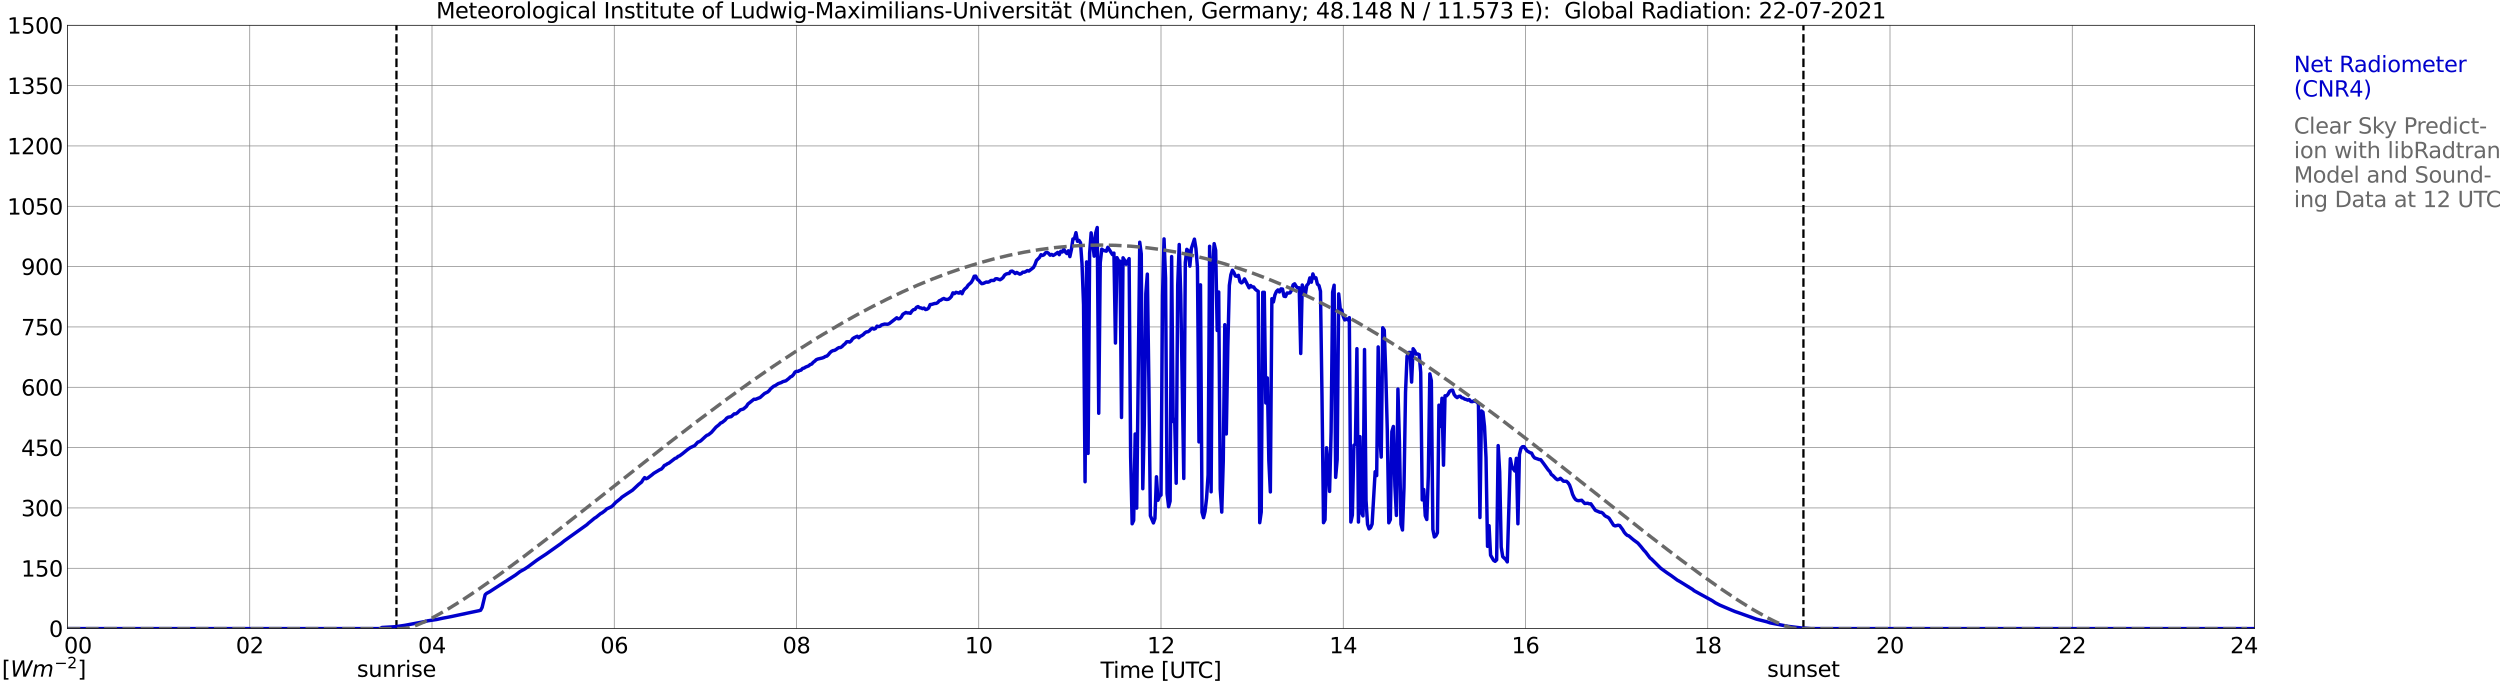 <?xml version="1.0" encoding="utf-8" standalone="no"?>
<!DOCTYPE svg PUBLIC "-//W3C//DTD SVG 1.1//EN"
  "http://www.w3.org/Graphics/SVG/1.1/DTD/svg11.dtd">
<svg xmlns:xlink="http://www.w3.org/1999/xlink" width="1085.4pt" height="296.64pt" viewBox="0 0 1085.4 296.64" xmlns="http://www.w3.org/2000/svg" version="1.1">
 <defs>
  <style type="text/css">*{stroke-linejoin: round; stroke-linecap: butt}</style>
 </defs>
 <g id="figure_1">
  <g id="patch_1">
   <path d="M 0 296.64 
L 1085.4 296.64 
L 1085.4 0 
L 0 0 
z
" style="fill: #ffffff"/>
  </g>
  <g id="axes_1">
   <g id="patch_2">
    <path d="M 29.306 272.909 
L 978.814 272.909 
L 978.814 10.976 
L 29.306 10.976 
z
" style="fill: #ffffff"/>
   </g>
   <g id="patch_3">
    <path d="M 978.814 272.909 
L 978.814 272.909 
L 978.814 10.976 
L 978.814 10.976 
z
" clip-path="url(#p12eef6c0b0)" style="fill: #d3d3d3; opacity: 0.25; stroke: #d3d3d3; stroke-linejoin: miter"/>
   </g>
   <g id="matplotlib.axis_1">
    <g id="xtick_1">
     <g id="line2d_1">
      <path d="M 29.306 272.909 
L 29.306 10.976 
" clip-path="url(#p12eef6c0b0)" style="fill: none; stroke: #808080; stroke-width: 0.3; stroke-linecap: square"/>
     </g>
     <g id="line2d_2"/>
     <g id="text_1">
      <!--    00 -->
      <g transform="translate(18.733 283.627) scale(0.095 -0.095)">
       <defs>
        <path id="DejaVuSans-20" transform="scale(0.016)"/>
        <path id="DejaVuSans-30" d="M 2034 4250 
Q 1547 4250 1301 3770 
Q 1056 3291 1056 2328 
Q 1056 1369 1301 889 
Q 1547 409 2034 409 
Q 2525 409 2770 889 
Q 3016 1369 3016 2328 
Q 3016 3291 2770 3770 
Q 2525 4250 2034 4250 
z
M 2034 4750 
Q 2819 4750 3233 4129 
Q 3647 3509 3647 2328 
Q 3647 1150 3233 529 
Q 2819 -91 2034 -91 
Q 1250 -91 836 529 
Q 422 1150 422 2328 
Q 422 3509 836 4129 
Q 1250 4750 2034 4750 
z
" transform="scale(0.016)"/>
       </defs>
       <use xlink:href="#DejaVuSans-20"/>
       <use xlink:href="#DejaVuSans-20" transform="translate(31.787 0)"/>
       <use xlink:href="#DejaVuSans-20" transform="translate(63.574 0)"/>
       <use xlink:href="#DejaVuSans-30" transform="translate(95.361 0)"/>
       <use xlink:href="#DejaVuSans-30" transform="translate(158.984 0)"/>
      </g>
     </g>
    </g>
    <g id="xtick_2">
     <g id="line2d_3">
      <path d="M 108.431 272.909 
L 108.431 10.976 
" clip-path="url(#p12eef6c0b0)" style="fill: none; stroke: #808080; stroke-width: 0.3; stroke-linecap: square"/>
     </g>
     <g id="line2d_4"/>
     <g id="text_2">
      <!-- 02 -->
      <g transform="translate(102.387 283.627) scale(0.095 -0.095)">
       <defs>
        <path id="DejaVuSans-32" d="M 1228 531 
L 3431 531 
L 3431 0 
L 469 0 
L 469 531 
Q 828 903 1448 1529 
Q 2069 2156 2228 2338 
Q 2531 2678 2651 2914 
Q 2772 3150 2772 3378 
Q 2772 3750 2511 3984 
Q 2250 4219 1831 4219 
Q 1534 4219 1204 4116 
Q 875 4013 500 3803 
L 500 4441 
Q 881 4594 1212 4672 
Q 1544 4750 1819 4750 
Q 2544 4750 2975 4387 
Q 3406 4025 3406 3419 
Q 3406 3131 3298 2873 
Q 3191 2616 2906 2266 
Q 2828 2175 2409 1742 
Q 1991 1309 1228 531 
z
" transform="scale(0.016)"/>
       </defs>
       <use xlink:href="#DejaVuSans-30"/>
       <use xlink:href="#DejaVuSans-32" transform="translate(63.623 0)"/>
      </g>
     </g>
    </g>
    <g id="xtick_3">
     <g id="line2d_5">
      <path d="M 187.557 272.909 
L 187.557 10.976 
" clip-path="url(#p12eef6c0b0)" style="fill: none; stroke: #808080; stroke-width: 0.3; stroke-linecap: square"/>
     </g>
     <g id="line2d_6"/>
     <g id="text_3">
      <!-- 04 -->
      <g transform="translate(181.513 283.627) scale(0.095 -0.095)">
       <defs>
        <path id="DejaVuSans-34" d="M 2419 4116 
L 825 1625 
L 2419 1625 
L 2419 4116 
z
M 2253 4666 
L 3047 4666 
L 3047 1625 
L 3713 1625 
L 3713 1100 
L 3047 1100 
L 3047 0 
L 2419 0 
L 2419 1100 
L 313 1100 
L 313 1709 
L 2253 4666 
z
" transform="scale(0.016)"/>
       </defs>
       <use xlink:href="#DejaVuSans-30"/>
       <use xlink:href="#DejaVuSans-34" transform="translate(63.623 0)"/>
      </g>
     </g>
    </g>
    <g id="xtick_4">
     <g id="line2d_7">
      <path d="M 266.683 272.909 
L 266.683 10.976 
" clip-path="url(#p12eef6c0b0)" style="fill: none; stroke: #808080; stroke-width: 0.3; stroke-linecap: square"/>
     </g>
     <g id="line2d_8"/>
     <g id="text_4">
      <!-- 06 -->
      <g transform="translate(260.638 283.627) scale(0.095 -0.095)">
       <defs>
        <path id="DejaVuSans-36" d="M 2113 2584 
Q 1688 2584 1439 2293 
Q 1191 2003 1191 1497 
Q 1191 994 1439 701 
Q 1688 409 2113 409 
Q 2538 409 2786 701 
Q 3034 994 3034 1497 
Q 3034 2003 2786 2293 
Q 2538 2584 2113 2584 
z
M 3366 4563 
L 3366 3988 
Q 3128 4100 2886 4159 
Q 2644 4219 2406 4219 
Q 1781 4219 1451 3797 
Q 1122 3375 1075 2522 
Q 1259 2794 1537 2939 
Q 1816 3084 2150 3084 
Q 2853 3084 3261 2657 
Q 3669 2231 3669 1497 
Q 3669 778 3244 343 
Q 2819 -91 2113 -91 
Q 1303 -91 875 529 
Q 447 1150 447 2328 
Q 447 3434 972 4092 
Q 1497 4750 2381 4750 
Q 2619 4750 2861 4703 
Q 3103 4656 3366 4563 
z
" transform="scale(0.016)"/>
       </defs>
       <use xlink:href="#DejaVuSans-30"/>
       <use xlink:href="#DejaVuSans-36" transform="translate(63.623 0)"/>
      </g>
     </g>
    </g>
    <g id="xtick_5">
     <g id="line2d_9">
      <path d="M 345.808 272.909 
L 345.808 10.976 
" clip-path="url(#p12eef6c0b0)" style="fill: none; stroke: #808080; stroke-width: 0.3; stroke-linecap: square"/>
     </g>
     <g id="line2d_10"/>
     <g id="text_5">
      <!-- 08 -->
      <g transform="translate(339.764 283.627) scale(0.095 -0.095)">
       <defs>
        <path id="DejaVuSans-38" d="M 2034 2216 
Q 1584 2216 1326 1975 
Q 1069 1734 1069 1313 
Q 1069 891 1326 650 
Q 1584 409 2034 409 
Q 2484 409 2743 651 
Q 3003 894 3003 1313 
Q 3003 1734 2745 1975 
Q 2488 2216 2034 2216 
z
M 1403 2484 
Q 997 2584 770 2862 
Q 544 3141 544 3541 
Q 544 4100 942 4425 
Q 1341 4750 2034 4750 
Q 2731 4750 3128 4425 
Q 3525 4100 3525 3541 
Q 3525 3141 3298 2862 
Q 3072 2584 2669 2484 
Q 3125 2378 3379 2068 
Q 3634 1759 3634 1313 
Q 3634 634 3220 271 
Q 2806 -91 2034 -91 
Q 1263 -91 848 271 
Q 434 634 434 1313 
Q 434 1759 690 2068 
Q 947 2378 1403 2484 
z
M 1172 3481 
Q 1172 3119 1398 2916 
Q 1625 2713 2034 2713 
Q 2441 2713 2670 2916 
Q 2900 3119 2900 3481 
Q 2900 3844 2670 4047 
Q 2441 4250 2034 4250 
Q 1625 4250 1398 4047 
Q 1172 3844 1172 3481 
z
" transform="scale(0.016)"/>
       </defs>
       <use xlink:href="#DejaVuSans-30"/>
       <use xlink:href="#DejaVuSans-38" transform="translate(63.623 0)"/>
      </g>
     </g>
    </g>
    <g id="xtick_6">
     <g id="line2d_11">
      <path d="M 424.934 272.909 
L 424.934 10.976 
" clip-path="url(#p12eef6c0b0)" style="fill: none; stroke: #808080; stroke-width: 0.3; stroke-linecap: square"/>
     </g>
     <g id="line2d_12"/>
     <g id="text_6">
      <!-- 10 -->
      <g transform="translate(418.89 283.627) scale(0.095 -0.095)">
       <defs>
        <path id="DejaVuSans-31" d="M 794 531 
L 1825 531 
L 1825 4091 
L 703 3866 
L 703 4441 
L 1819 4666 
L 2450 4666 
L 2450 531 
L 3481 531 
L 3481 0 
L 794 0 
L 794 531 
z
" transform="scale(0.016)"/>
       </defs>
       <use xlink:href="#DejaVuSans-31"/>
       <use xlink:href="#DejaVuSans-30" transform="translate(63.623 0)"/>
      </g>
     </g>
    </g>
    <g id="xtick_7">
     <g id="line2d_13">
      <path d="M 504.06 272.909 
L 504.06 10.976 
" clip-path="url(#p12eef6c0b0)" style="fill: none; stroke: #808080; stroke-width: 0.3; stroke-linecap: square"/>
     </g>
     <g id="line2d_14"/>
     <g id="text_7">
      <!-- 12 -->
      <g transform="translate(498.015 283.627) scale(0.095 -0.095)">
       <use xlink:href="#DejaVuSans-31"/>
       <use xlink:href="#DejaVuSans-32" transform="translate(63.623 0)"/>
      </g>
     </g>
    </g>
    <g id="xtick_8">
     <g id="line2d_15">
      <path d="M 583.185 272.909 
L 583.185 10.976 
" clip-path="url(#p12eef6c0b0)" style="fill: none; stroke: #808080; stroke-width: 0.3; stroke-linecap: square"/>
     </g>
     <g id="line2d_16"/>
     <g id="text_8">
      <!-- 14 -->
      <g transform="translate(577.141 283.627) scale(0.095 -0.095)">
       <use xlink:href="#DejaVuSans-31"/>
       <use xlink:href="#DejaVuSans-34" transform="translate(63.623 0)"/>
      </g>
     </g>
    </g>
    <g id="xtick_9">
     <g id="line2d_17">
      <path d="M 662.311 272.909 
L 662.311 10.976 
" clip-path="url(#p12eef6c0b0)" style="fill: none; stroke: #808080; stroke-width: 0.3; stroke-linecap: square"/>
     </g>
     <g id="line2d_18"/>
     <g id="text_9">
      <!-- 16 -->
      <g transform="translate(656.267 283.627) scale(0.095 -0.095)">
       <use xlink:href="#DejaVuSans-31"/>
       <use xlink:href="#DejaVuSans-36" transform="translate(63.623 0)"/>
      </g>
     </g>
    </g>
    <g id="xtick_10">
     <g id="line2d_19">
      <path d="M 741.437 272.909 
L 741.437 10.976 
" clip-path="url(#p12eef6c0b0)" style="fill: none; stroke: #808080; stroke-width: 0.3; stroke-linecap: square"/>
     </g>
     <g id="line2d_20"/>
     <g id="text_10">
      <!-- 18 -->
      <g transform="translate(735.392 283.627) scale(0.095 -0.095)">
       <use xlink:href="#DejaVuSans-31"/>
       <use xlink:href="#DejaVuSans-38" transform="translate(63.623 0)"/>
      </g>
     </g>
    </g>
    <g id="xtick_11">
     <g id="line2d_21">
      <path d="M 820.562 272.909 
L 820.562 10.976 
" clip-path="url(#p12eef6c0b0)" style="fill: none; stroke: #808080; stroke-width: 0.3; stroke-linecap: square"/>
     </g>
     <g id="line2d_22"/>
     <g id="text_11">
      <!-- 20 -->
      <g transform="translate(814.518 283.627) scale(0.095 -0.095)">
       <use xlink:href="#DejaVuSans-32"/>
       <use xlink:href="#DejaVuSans-30" transform="translate(63.623 0)"/>
      </g>
     </g>
    </g>
    <g id="xtick_12">
     <g id="line2d_23">
      <path d="M 899.688 272.909 
L 899.688 10.976 
" clip-path="url(#p12eef6c0b0)" style="fill: none; stroke: #808080; stroke-width: 0.3; stroke-linecap: square"/>
     </g>
     <g id="line2d_24"/>
     <g id="text_12">
      <!-- 22 -->
      <g transform="translate(893.644 283.627) scale(0.095 -0.095)">
       <use xlink:href="#DejaVuSans-32"/>
       <use xlink:href="#DejaVuSans-32" transform="translate(63.623 0)"/>
      </g>
     </g>
    </g>
    <g id="xtick_13">
     <g id="line2d_25">
      <path d="M 978.814 272.909 
L 978.814 10.976 
" clip-path="url(#p12eef6c0b0)" style="fill: none; stroke: #808080; stroke-width: 0.3; stroke-linecap: square"/>
     </g>
     <g id="line2d_26"/>
     <g id="text_13">
      <!-- 24    -->
      <g transform="translate(968.241 283.627) scale(0.095 -0.095)">
       <use xlink:href="#DejaVuSans-32"/>
       <use xlink:href="#DejaVuSans-34" transform="translate(63.623 0)"/>
       <use xlink:href="#DejaVuSans-20" transform="translate(127.246 0)"/>
       <use xlink:href="#DejaVuSans-20" transform="translate(159.033 0)"/>
       <use xlink:href="#DejaVuSans-20" transform="translate(190.82 0)"/>
      </g>
     </g>
    </g>
    <g id="text_14">
     <!-- Time [UTC] -->
     <g transform="translate(477.806 294.322) scale(0.095 -0.095)">
      <defs>
       <path id="DejaVuSans-54" d="M -19 4666 
L 3928 4666 
L 3928 4134 
L 2272 4134 
L 2272 0 
L 1638 0 
L 1638 4134 
L -19 4134 
L -19 4666 
z
" transform="scale(0.016)"/>
       <path id="DejaVuSans-69" d="M 603 3500 
L 1178 3500 
L 1178 0 
L 603 0 
L 603 3500 
z
M 603 4863 
L 1178 4863 
L 1178 4134 
L 603 4134 
L 603 4863 
z
" transform="scale(0.016)"/>
       <path id="DejaVuSans-6d" d="M 3328 2828 
Q 3544 3216 3844 3400 
Q 4144 3584 4550 3584 
Q 5097 3584 5394 3201 
Q 5691 2819 5691 2113 
L 5691 0 
L 5113 0 
L 5113 2094 
Q 5113 2597 4934 2840 
Q 4756 3084 4391 3084 
Q 3944 3084 3684 2787 
Q 3425 2491 3425 1978 
L 3425 0 
L 2847 0 
L 2847 2094 
Q 2847 2600 2669 2842 
Q 2491 3084 2119 3084 
Q 1678 3084 1418 2786 
Q 1159 2488 1159 1978 
L 1159 0 
L 581 0 
L 581 3500 
L 1159 3500 
L 1159 2956 
Q 1356 3278 1631 3431 
Q 1906 3584 2284 3584 
Q 2666 3584 2933 3390 
Q 3200 3197 3328 2828 
z
" transform="scale(0.016)"/>
       <path id="DejaVuSans-65" d="M 3597 1894 
L 3597 1613 
L 953 1613 
Q 991 1019 1311 708 
Q 1631 397 2203 397 
Q 2534 397 2845 478 
Q 3156 559 3463 722 
L 3463 178 
Q 3153 47 2828 -22 
Q 2503 -91 2169 -91 
Q 1331 -91 842 396 
Q 353 884 353 1716 
Q 353 2575 817 3079 
Q 1281 3584 2069 3584 
Q 2775 3584 3186 3129 
Q 3597 2675 3597 1894 
z
M 3022 2063 
Q 3016 2534 2758 2815 
Q 2500 3097 2075 3097 
Q 1594 3097 1305 2825 
Q 1016 2553 972 2059 
L 3022 2063 
z
" transform="scale(0.016)"/>
       <path id="DejaVuSans-5b" d="M 550 4863 
L 1875 4863 
L 1875 4416 
L 1125 4416 
L 1125 -397 
L 1875 -397 
L 1875 -844 
L 550 -844 
L 550 4863 
z
" transform="scale(0.016)"/>
       <path id="DejaVuSans-55" d="M 556 4666 
L 1191 4666 
L 1191 1831 
Q 1191 1081 1462 751 
Q 1734 422 2344 422 
Q 2950 422 3222 751 
Q 3494 1081 3494 1831 
L 3494 4666 
L 4128 4666 
L 4128 1753 
Q 4128 841 3676 375 
Q 3225 -91 2344 -91 
Q 1459 -91 1007 375 
Q 556 841 556 1753 
L 556 4666 
z
" transform="scale(0.016)"/>
       <path id="DejaVuSans-43" d="M 4122 4306 
L 4122 3641 
Q 3803 3938 3442 4084 
Q 3081 4231 2675 4231 
Q 1875 4231 1450 3742 
Q 1025 3253 1025 2328 
Q 1025 1406 1450 917 
Q 1875 428 2675 428 
Q 3081 428 3442 575 
Q 3803 722 4122 1019 
L 4122 359 
Q 3791 134 3420 21 
Q 3050 -91 2638 -91 
Q 1578 -91 968 557 
Q 359 1206 359 2328 
Q 359 3453 968 4101 
Q 1578 4750 2638 4750 
Q 3056 4750 3426 4639 
Q 3797 4528 4122 4306 
z
" transform="scale(0.016)"/>
       <path id="DejaVuSans-5d" d="M 1947 4863 
L 1947 -844 
L 622 -844 
L 622 -397 
L 1369 -397 
L 1369 4416 
L 622 4416 
L 622 4863 
L 1947 4863 
z
" transform="scale(0.016)"/>
      </defs>
      <use xlink:href="#DejaVuSans-54"/>
      <use xlink:href="#DejaVuSans-69" transform="translate(57.959 0)"/>
      <use xlink:href="#DejaVuSans-6d" transform="translate(85.742 0)"/>
      <use xlink:href="#DejaVuSans-65" transform="translate(183.154 0)"/>
      <use xlink:href="#DejaVuSans-20" transform="translate(244.678 0)"/>
      <use xlink:href="#DejaVuSans-5b" transform="translate(276.465 0)"/>
      <use xlink:href="#DejaVuSans-55" transform="translate(315.479 0)"/>
      <use xlink:href="#DejaVuSans-54" transform="translate(388.672 0)"/>
      <use xlink:href="#DejaVuSans-43" transform="translate(443.881 0)"/>
      <use xlink:href="#DejaVuSans-5d" transform="translate(513.705 0)"/>
     </g>
    </g>
   </g>
   <g id="matplotlib.axis_2">
    <g id="ytick_1">
     <g id="line2d_27">
      <path d="M 29.306 272.909 
L 978.814 272.909 
" clip-path="url(#p12eef6c0b0)" style="fill: none; stroke: #808080; stroke-width: 0.3; stroke-linecap: square"/>
     </g>
     <g id="line2d_28"/>
     <g id="text_15">
      <!-- 0 -->
      <g transform="translate(21.261 276.518) scale(0.095 -0.095)">
       <use xlink:href="#DejaVuSans-30"/>
      </g>
     </g>
    </g>
    <g id="ytick_2">
     <g id="line2d_29">
      <path d="M 29.306 246.715 
L 978.814 246.715 
" clip-path="url(#p12eef6c0b0)" style="fill: none; stroke: #808080; stroke-width: 0.3; stroke-linecap: square"/>
     </g>
     <g id="line2d_30"/>
     <g id="text_16">
      <!-- 150 -->
      <g transform="translate(9.173 250.325) scale(0.095 -0.095)">
       <defs>
        <path id="DejaVuSans-35" d="M 691 4666 
L 3169 4666 
L 3169 4134 
L 1269 4134 
L 1269 2991 
Q 1406 3038 1543 3061 
Q 1681 3084 1819 3084 
Q 2600 3084 3056 2656 
Q 3513 2228 3513 1497 
Q 3513 744 3044 326 
Q 2575 -91 1722 -91 
Q 1428 -91 1123 -41 
Q 819 9 494 109 
L 494 744 
Q 775 591 1075 516 
Q 1375 441 1709 441 
Q 2250 441 2565 725 
Q 2881 1009 2881 1497 
Q 2881 1984 2565 2268 
Q 2250 2553 1709 2553 
Q 1456 2553 1204 2497 
Q 953 2441 691 2322 
L 691 4666 
z
" transform="scale(0.016)"/>
       </defs>
       <use xlink:href="#DejaVuSans-31"/>
       <use xlink:href="#DejaVuSans-35" transform="translate(63.623 0)"/>
       <use xlink:href="#DejaVuSans-30" transform="translate(127.246 0)"/>
      </g>
     </g>
    </g>
    <g id="ytick_3">
     <g id="line2d_31">
      <path d="M 29.306 220.522 
L 978.814 220.522 
" clip-path="url(#p12eef6c0b0)" style="fill: none; stroke: #808080; stroke-width: 0.3; stroke-linecap: square"/>
     </g>
     <g id="line2d_32"/>
     <g id="text_17">
      <!-- 300 -->
      <g transform="translate(9.173 224.131) scale(0.095 -0.095)">
       <defs>
        <path id="DejaVuSans-33" d="M 2597 2516 
Q 3050 2419 3304 2112 
Q 3559 1806 3559 1356 
Q 3559 666 3084 287 
Q 2609 -91 1734 -91 
Q 1441 -91 1130 -33 
Q 819 25 488 141 
L 488 750 
Q 750 597 1062 519 
Q 1375 441 1716 441 
Q 2309 441 2620 675 
Q 2931 909 2931 1356 
Q 2931 1769 2642 2001 
Q 2353 2234 1838 2234 
L 1294 2234 
L 1294 2753 
L 1863 2753 
Q 2328 2753 2575 2939 
Q 2822 3125 2822 3475 
Q 2822 3834 2567 4026 
Q 2313 4219 1838 4219 
Q 1578 4219 1281 4162 
Q 984 4106 628 3988 
L 628 4550 
Q 988 4650 1302 4700 
Q 1616 4750 1894 4750 
Q 2613 4750 3031 4423 
Q 3450 4097 3450 3541 
Q 3450 3153 3228 2886 
Q 3006 2619 2597 2516 
z
" transform="scale(0.016)"/>
       </defs>
       <use xlink:href="#DejaVuSans-33"/>
       <use xlink:href="#DejaVuSans-30" transform="translate(63.623 0)"/>
       <use xlink:href="#DejaVuSans-30" transform="translate(127.246 0)"/>
      </g>
     </g>
    </g>
    <g id="ytick_4">
     <g id="line2d_33">
      <path d="M 29.306 194.329 
L 978.814 194.329 
" clip-path="url(#p12eef6c0b0)" style="fill: none; stroke: #808080; stroke-width: 0.3; stroke-linecap: square"/>
     </g>
     <g id="line2d_34"/>
     <g id="text_18">
      <!-- 450 -->
      <g transform="translate(9.173 197.938) scale(0.095 -0.095)">
       <use xlink:href="#DejaVuSans-34"/>
       <use xlink:href="#DejaVuSans-35" transform="translate(63.623 0)"/>
       <use xlink:href="#DejaVuSans-30" transform="translate(127.246 0)"/>
      </g>
     </g>
    </g>
    <g id="ytick_5">
     <g id="line2d_35">
      <path d="M 29.306 168.136 
L 978.814 168.136 
" clip-path="url(#p12eef6c0b0)" style="fill: none; stroke: #808080; stroke-width: 0.3; stroke-linecap: square"/>
     </g>
     <g id="line2d_36"/>
     <g id="text_19">
      <!-- 600 -->
      <g transform="translate(9.173 171.745) scale(0.095 -0.095)">
       <use xlink:href="#DejaVuSans-36"/>
       <use xlink:href="#DejaVuSans-30" transform="translate(63.623 0)"/>
       <use xlink:href="#DejaVuSans-30" transform="translate(127.246 0)"/>
      </g>
     </g>
    </g>
    <g id="ytick_6">
     <g id="line2d_37">
      <path d="M 29.306 141.942 
L 978.814 141.942 
" clip-path="url(#p12eef6c0b0)" style="fill: none; stroke: #808080; stroke-width: 0.3; stroke-linecap: square"/>
     </g>
     <g id="line2d_38"/>
     <g id="text_20">
      <!-- 750 -->
      <g transform="translate(9.173 145.551) scale(0.095 -0.095)">
       <defs>
        <path id="DejaVuSans-37" d="M 525 4666 
L 3525 4666 
L 3525 4397 
L 1831 0 
L 1172 0 
L 2766 4134 
L 525 4134 
L 525 4666 
z
" transform="scale(0.016)"/>
       </defs>
       <use xlink:href="#DejaVuSans-37"/>
       <use xlink:href="#DejaVuSans-35" transform="translate(63.623 0)"/>
       <use xlink:href="#DejaVuSans-30" transform="translate(127.246 0)"/>
      </g>
     </g>
    </g>
    <g id="ytick_7">
     <g id="line2d_39">
      <path d="M 29.306 115.749 
L 978.814 115.749 
" clip-path="url(#p12eef6c0b0)" style="fill: none; stroke: #808080; stroke-width: 0.3; stroke-linecap: square"/>
     </g>
     <g id="line2d_40"/>
     <g id="text_21">
      <!-- 900 -->
      <g transform="translate(9.173 119.358) scale(0.095 -0.095)">
       <defs>
        <path id="DejaVuSans-39" d="M 703 97 
L 703 672 
Q 941 559 1184 500 
Q 1428 441 1663 441 
Q 2288 441 2617 861 
Q 2947 1281 2994 2138 
Q 2813 1869 2534 1725 
Q 2256 1581 1919 1581 
Q 1219 1581 811 2004 
Q 403 2428 403 3163 
Q 403 3881 828 4315 
Q 1253 4750 1959 4750 
Q 2769 4750 3195 4129 
Q 3622 3509 3622 2328 
Q 3622 1225 3098 567 
Q 2575 -91 1691 -91 
Q 1453 -91 1209 -44 
Q 966 3 703 97 
z
M 1959 2075 
Q 2384 2075 2632 2365 
Q 2881 2656 2881 3163 
Q 2881 3666 2632 3958 
Q 2384 4250 1959 4250 
Q 1534 4250 1286 3958 
Q 1038 3666 1038 3163 
Q 1038 2656 1286 2365 
Q 1534 2075 1959 2075 
z
" transform="scale(0.016)"/>
       </defs>
       <use xlink:href="#DejaVuSans-39"/>
       <use xlink:href="#DejaVuSans-30" transform="translate(63.623 0)"/>
       <use xlink:href="#DejaVuSans-30" transform="translate(127.246 0)"/>
      </g>
     </g>
    </g>
    <g id="ytick_8">
     <g id="line2d_41">
      <path d="M 29.306 89.556 
L 978.814 89.556 
" clip-path="url(#p12eef6c0b0)" style="fill: none; stroke: #808080; stroke-width: 0.3; stroke-linecap: square"/>
     </g>
     <g id="line2d_42"/>
     <g id="text_22">
      <!-- 1050 -->
      <g transform="translate(3.128 93.165) scale(0.095 -0.095)">
       <use xlink:href="#DejaVuSans-31"/>
       <use xlink:href="#DejaVuSans-30" transform="translate(63.623 0)"/>
       <use xlink:href="#DejaVuSans-35" transform="translate(127.246 0)"/>
       <use xlink:href="#DejaVuSans-30" transform="translate(190.869 0)"/>
      </g>
     </g>
    </g>
    <g id="ytick_9">
     <g id="line2d_43">
      <path d="M 29.306 63.362 
L 978.814 63.362 
" clip-path="url(#p12eef6c0b0)" style="fill: none; stroke: #808080; stroke-width: 0.3; stroke-linecap: square"/>
     </g>
     <g id="line2d_44"/>
     <g id="text_23">
      <!-- 1200 -->
      <g transform="translate(3.128 66.972) scale(0.095 -0.095)">
       <use xlink:href="#DejaVuSans-31"/>
       <use xlink:href="#DejaVuSans-32" transform="translate(63.623 0)"/>
       <use xlink:href="#DejaVuSans-30" transform="translate(127.246 0)"/>
       <use xlink:href="#DejaVuSans-30" transform="translate(190.869 0)"/>
      </g>
     </g>
    </g>
    <g id="ytick_10">
     <g id="line2d_45">
      <path d="M 29.306 37.169 
L 978.814 37.169 
" clip-path="url(#p12eef6c0b0)" style="fill: none; stroke: #808080; stroke-width: 0.3; stroke-linecap: square"/>
     </g>
     <g id="line2d_46"/>
     <g id="text_24">
      <!-- 1350 -->
      <g transform="translate(3.128 40.778) scale(0.095 -0.095)">
       <use xlink:href="#DejaVuSans-31"/>
       <use xlink:href="#DejaVuSans-33" transform="translate(63.623 0)"/>
       <use xlink:href="#DejaVuSans-35" transform="translate(127.246 0)"/>
       <use xlink:href="#DejaVuSans-30" transform="translate(190.869 0)"/>
      </g>
     </g>
    </g>
    <g id="ytick_11">
     <g id="line2d_47">
      <path d="M 29.306 10.976 
L 978.814 10.976 
" clip-path="url(#p12eef6c0b0)" style="fill: none; stroke: #808080; stroke-width: 0.3; stroke-linecap: square"/>
     </g>
     <g id="line2d_48"/>
     <g id="text_25">
      <!-- 1500 -->
      <g transform="translate(3.128 14.585) scale(0.095 -0.095)">
       <use xlink:href="#DejaVuSans-31"/>
       <use xlink:href="#DejaVuSans-35" transform="translate(63.623 0)"/>
       <use xlink:href="#DejaVuSans-30" transform="translate(127.246 0)"/>
       <use xlink:href="#DejaVuSans-30" transform="translate(190.869 0)"/>
      </g>
     </g>
    </g>
   </g>
   <g id="line2d_49">
    <path d="M 172.128 272.909 
L 172.128 10.976 
" clip-path="url(#p12eef6c0b0)" style="fill: none; stroke-dasharray: 3.7,1.6; stroke-dashoffset: 0; stroke: #000000"/>
   </g>
   <g id="line2d_50">
    <path d="M 782.978 272.909 
L 782.978 10.976 
" clip-path="url(#p12eef6c0b0)" style="fill: none; stroke-dasharray: 3.7,1.6; stroke-dashoffset: 0; stroke: #000000"/>
   </g>
   <g id="line2d_51">
    <path d="M 29.306 272.909 
L 165.138 272.909 
L 165.798 272.427 
L 169.094 272.238 
L 171.732 272.076 
L 175.688 271.51 
L 184.92 269.767 
L 185.579 269.551 
L 189.535 268.971 
L 192.173 268.404 
L 196.129 267.647 
L 204.042 265.959 
L 207.998 265.135 
L 208.657 264.946 
L 209.317 263.717 
L 210.635 258.193 
L 211.295 257.6 
L 212.614 256.896 
L 215.251 255.167 
L 223.823 249.644 
L 225.801 248.146 
L 227.779 247.051 
L 229.098 246.186 
L 233.054 243.242 
L 234.373 242.352 
L 237.011 240.623 
L 243.604 235.95 
L 244.923 234.869 
L 254.814 227.793 
L 255.473 227.158 
L 256.792 226.091 
L 258.111 224.984 
L 258.77 224.605 
L 260.748 222.984 
L 261.408 222.647 
L 262.726 221.648 
L 263.386 220.973 
L 264.705 220.351 
L 265.364 220.04 
L 266.023 219.515 
L 267.342 218.097 
L 269.32 216.543 
L 269.98 215.868 
L 271.958 214.545 
L 274.595 212.828 
L 277.233 210.343 
L 278.552 209.29 
L 279.211 208.21 
L 279.87 207.359 
L 280.53 207.846 
L 281.189 207.576 
L 283.167 206.063 
L 283.827 205.496 
L 286.464 203.916 
L 287.124 203.659 
L 287.783 202.983 
L 288.442 202.066 
L 289.102 201.822 
L 289.761 201.336 
L 290.42 201.066 
L 293.058 199.026 
L 293.717 198.824 
L 294.377 198.162 
L 295.036 197.919 
L 296.355 196.946 
L 298.333 195.326 
L 299.652 194.367 
L 301.63 193.449 
L 302.949 191.964 
L 303.608 191.762 
L 304.267 191.369 
L 306.246 189.532 
L 306.905 188.992 
L 307.564 188.764 
L 308.883 187.709 
L 310.861 185.441 
L 312.18 184.388 
L 312.839 183.672 
L 313.499 183.415 
L 314.818 182.374 
L 315.477 181.564 
L 316.136 181.147 
L 317.455 180.89 
L 318.774 179.675 
L 319.433 179.701 
L 320.093 179.255 
L 321.411 177.958 
L 322.73 177.581 
L 324.049 176.46 
L 324.708 175.419 
L 327.346 173.327 
L 328.005 173.381 
L 329.324 172.84 
L 329.983 172.597 
L 331.302 171.408 
L 331.961 170.828 
L 333.28 170.193 
L 333.94 169.613 
L 334.599 168.762 
L 335.918 167.682 
L 336.577 167.411 
L 337.896 166.546 
L 339.215 166.087 
L 339.874 165.696 
L 341.193 165.331 
L 342.512 164.292 
L 343.171 163.643 
L 343.83 163.346 
L 344.49 162.644 
L 345.149 161.563 
L 345.808 161.2 
L 346.468 161.266 
L 347.127 160.849 
L 347.787 160.698 
L 348.446 159.956 
L 349.105 159.808 
L 349.765 159.377 
L 351.083 158.849 
L 351.743 158.268 
L 352.402 158.065 
L 353.062 157.295 
L 353.721 156.81 
L 354.38 156.176 
L 355.04 155.891 
L 357.018 155.418 
L 357.677 155.175 
L 358.337 154.758 
L 358.996 154.608 
L 359.655 153.974 
L 360.315 153.149 
L 360.974 152.556 
L 361.634 152.231 
L 362.293 152.123 
L 362.952 151.772 
L 363.612 151.258 
L 364.271 150.907 
L 364.93 150.895 
L 365.59 150.448 
L 366.249 149.76 
L 366.909 149.233 
L 367.568 148.41 
L 368.227 148.342 
L 368.887 148.517 
L 369.546 147.977 
L 370.206 147.032 
L 370.865 146.599 
L 372.184 145.978 
L 372.843 146.627 
L 373.502 145.992 
L 374.162 145.695 
L 374.821 145.222 
L 375.481 144.534 
L 376.14 144.101 
L 376.799 144.046 
L 377.459 143.629 
L 378.118 142.859 
L 378.777 142.508 
L 379.437 142.885 
L 380.096 142.616 
L 380.756 141.603 
L 381.415 141.806 
L 382.074 141.644 
L 382.734 141.076 
L 384.053 140.697 
L 385.371 140.779 
L 386.031 140.537 
L 389.328 137.97 
L 389.987 138.415 
L 390.646 138.321 
L 391.306 137.647 
L 391.965 136.471 
L 393.284 135.661 
L 393.943 135.876 
L 394.603 135.85 
L 395.262 136.026 
L 395.921 135.039 
L 396.581 134.446 
L 397.24 134.337 
L 397.899 133.433 
L 398.559 133.108 
L 399.218 133.581 
L 399.878 133.702 
L 400.537 133.999 
L 401.196 133.756 
L 401.856 134.392 
L 402.515 134.229 
L 403.175 133.73 
L 403.834 132.23 
L 404.493 132.163 
L 405.812 131.758 
L 406.471 131.73 
L 407.131 131.353 
L 407.79 130.569 
L 408.45 130.326 
L 409.109 129.867 
L 409.768 129.582 
L 410.428 129.921 
L 411.087 130.016 
L 411.746 129.921 
L 412.406 129.434 
L 413.065 128.718 
L 413.725 127.14 
L 414.384 127.477 
L 415.043 126.909 
L 416.362 127.26 
L 417.022 126.68 
L 417.681 127.517 
L 418.34 126.073 
L 419 125.329 
L 419.659 124.815 
L 420.318 123.816 
L 421.637 122.627 
L 422.297 121.56 
L 422.956 119.94 
L 423.615 119.874 
L 424.275 121.223 
L 424.934 121.737 
L 425.593 122.547 
L 426.253 123.155 
L 426.912 123.046 
L 428.231 122.439 
L 428.89 122.521 
L 429.55 122.304 
L 430.209 121.777 
L 431.528 121.763 
L 432.187 121.075 
L 432.847 121.007 
L 434.165 121.466 
L 434.825 121.061 
L 435.484 120.507 
L 436.144 119.454 
L 436.803 118.995 
L 437.462 118.779 
L 438.122 118.766 
L 438.781 117.82 
L 439.44 117.699 
L 440.1 118.131 
L 440.759 118.752 
L 441.419 118.293 
L 442.737 119.035 
L 443.397 118.793 
L 444.056 118.171 
L 444.716 118.199 
L 445.375 117.902 
L 446.034 117.469 
L 446.694 117.685 
L 448.672 116.145 
L 449.331 114.916 
L 449.991 113.093 
L 451.309 111.769 
L 451.969 110.582 
L 452.628 110.893 
L 453.287 110.594 
L 453.947 109.731 
L 454.606 109.569 
L 455.266 110.014 
L 455.925 110.784 
L 456.584 110.46 
L 457.244 110.905 
L 457.903 110.542 
L 459.222 109.595 
L 459.881 110.568 
L 460.541 109.11 
L 461.2 109.407 
L 461.859 108.151 
L 462.519 109.379 
L 463.178 110.068 
L 463.838 108.893 
L 464.497 111.406 
L 465.156 108.366 
L 465.816 103.761 
L 466.475 103.613 
L 467.134 101.02 
L 467.794 104.76 
L 468.453 104.369 
L 469.113 105.355 
L 469.772 114.673 
L 470.431 132.324 
L 471.091 209.156 
L 471.75 113.701 
L 472.409 196.852 
L 473.069 109.92 
L 473.728 101.102 
L 474.388 105.368 
L 475.047 111.216 
L 475.706 101.196 
L 476.366 98.777 
L 477.025 179.43 
L 477.685 114.039 
L 478.344 108.163 
L 479.003 108.677 
L 480.322 109.056 
L 480.981 107.367 
L 482.96 110.514 
L 483.619 109.892 
L 484.278 148.936 
L 484.938 111.864 
L 485.597 113.201 
L 486.256 113.418 
L 486.916 181.255 
L 487.575 111.932 
L 488.235 112.972 
L 488.894 114.713 
L 490.213 112.283 
L 490.872 198.23 
L 491.532 227.401 
L 492.191 225.956 
L 492.85 188.413 
L 493.51 220.596 
L 494.828 105.165 
L 495.488 110.189 
L 496.147 212.18 
L 496.807 184.293 
L 497.466 127.491 
L 498.125 119.009 
L 498.785 165.52 
L 499.444 223.931 
L 500.763 227.037 
L 501.422 225.106 
L 502.082 206.994 
L 502.741 217.192 
L 503.4 215.476 
L 504.06 214.936 
L 504.719 128.355 
L 505.379 103.721 
L 506.038 120.792 
L 506.697 214.368 
L 507.357 219.986 
L 508.016 217.555 
L 508.675 111.392 
L 509.335 183.01 
L 509.994 182.077 
L 510.654 209.804 
L 511.313 123.776 
L 511.972 106.152 
L 512.632 128.07 
L 513.95 207.738 
L 514.61 113.997 
L 515.269 108.259 
L 515.929 108.867 
L 516.588 115.538 
L 517.247 107.866 
L 518.566 103.829 
L 519.226 107.88 
L 519.885 116.173 
L 520.544 191.868 
L 521.204 123.668 
L 521.863 222.391 
L 522.522 224.755 
L 523.182 222.026 
L 523.841 216.34 
L 524.501 206.212 
L 525.16 106.922 
L 525.819 213.532 
L 526.479 115.403 
L 527.138 105.787 
L 527.797 108.691 
L 528.457 143.493 
L 529.116 126.775 
L 529.776 212.343 
L 530.435 222.336 
L 531.094 200.201 
L 531.754 140.968 
L 532.413 188.413 
L 533.073 150.462 
L 533.732 123.897 
L 534.391 119.278 
L 535.051 117.334 
L 535.71 118.347 
L 536.369 119.833 
L 537.029 119.954 
L 537.688 119.535 
L 538.348 122.29 
L 539.007 122.818 
L 539.666 122.304 
L 540.326 121.089 
L 542.304 124.952 
L 542.963 123.965 
L 543.623 124.573 
L 544.282 124.587 
L 544.941 125.519 
L 545.601 126.073 
L 546.26 126.464 
L 546.919 226.929 
L 547.579 222.282 
L 548.238 126.909 
L 548.898 126.909 
L 549.557 174.96 
L 550.216 164.076 
L 550.876 199.987 
L 551.535 213.572 
L 552.195 129.691 
L 552.854 131.096 
L 553.513 128.056 
L 554.173 126.544 
L 554.832 125.882 
L 555.491 126.761 
L 556.151 125.423 
L 556.81 125.505 
L 557.47 128.598 
L 558.129 128.746 
L 558.788 127.206 
L 559.448 127.246 
L 560.107 127.098 
L 560.766 125.924 
L 561.426 123.654 
L 562.085 123.223 
L 562.745 124.344 
L 563.404 124.992 
L 564.063 124.938 
L 564.723 153.474 
L 565.382 123.736 
L 566.042 125.315 
L 566.701 128.004 
L 567.36 123.871 
L 568.02 123.209 
L 568.679 120.656 
L 569.338 122.521 
L 569.998 118.927 
L 570.657 120.75 
L 571.317 120.602 
L 571.976 123.397 
L 572.635 123.925 
L 573.295 126.436 
L 573.954 171.949 
L 574.613 226.929 
L 575.273 225.672 
L 575.932 194.395 
L 576.592 202.389 
L 577.251 213.356 
L 577.91 187.601 
L 578.57 126.841 
L 579.229 123.83 
L 579.889 207.251 
L 580.548 199.513 
L 581.207 127.599 
L 581.867 134.053 
L 582.526 134.688 
L 583.185 137.348 
L 583.845 138.902 
L 584.504 138.415 
L 585.164 138.888 
L 585.823 137.915 
L 586.482 226.644 
L 587.142 223.646 
L 587.801 193.3 
L 588.46 192.869 
L 589.12 151.381 
L 589.779 226.658 
L 590.439 189.586 
L 591.098 222.593 
L 591.757 223.985 
L 592.417 151.746 
L 593.076 217.258 
L 593.736 227.645 
L 594.395 229.616 
L 595.054 229.089 
L 595.714 227.509 
L 597.032 204.808 
L 597.692 206.483 
L 598.351 150.624 
L 599.011 188.682 
L 599.67 198.446 
L 600.329 142.305 
L 600.989 143.304 
L 601.648 162.076 
L 602.307 186.832 
L 602.967 226.983 
L 603.626 225.591 
L 604.286 187.398 
L 604.945 185.158 
L 605.604 210.939 
L 606.264 223.782 
L 606.923 168.923 
L 607.582 191.977 
L 608.242 227.617 
L 608.901 230.102 
L 609.561 211.667 
L 610.22 170.301 
L 610.879 154.73 
L 611.539 153.055 
L 612.198 152.987 
L 612.858 165.885 
L 613.517 151.407 
L 614.176 152.313 
L 614.836 153.757 
L 615.495 153.663 
L 616.154 153.974 
L 616.814 161.685 
L 617.473 217.042 
L 618.133 212.531 
L 618.792 223.917 
L 619.451 225.551 
L 620.111 206.806 
L 620.77 162.321 
L 621.429 165.251 
L 622.089 229.873 
L 622.748 233.128 
L 623.408 232.615 
L 624.067 231.317 
L 624.726 175.906 
L 625.386 185.144 
L 626.045 172.908 
L 626.705 201.97 
L 627.364 171.841 
L 628.023 171.867 
L 628.683 171.153 
L 629.342 169.91 
L 630.001 169.45 
L 630.661 169.396 
L 631.32 171.26 
L 631.98 172.138 
L 632.639 172.625 
L 633.298 172.098 
L 633.958 172.016 
L 634.617 172.691 
L 635.276 172.84 
L 635.936 173.285 
L 636.595 173.435 
L 637.255 173.732 
L 637.914 173.502 
L 638.573 174.3 
L 639.233 174.406 
L 639.892 174.029 
L 641.211 174.528 
L 641.87 175.353 
L 642.53 224.687 
L 643.189 178.417 
L 643.848 178.959 
L 644.508 185.13 
L 645.167 198.703 
L 645.827 237.206 
L 646.486 228.239 
L 647.145 241.042 
L 648.464 243.27 
L 649.123 243.702 
L 649.783 243.068 
L 650.442 193.463 
L 651.102 204.983 
L 651.761 237.502 
L 652.42 241.676 
L 653.739 242.931 
L 654.399 243.958 
L 655.717 199.148 
L 656.377 202.674 
L 657.695 204.497 
L 658.355 198.986 
L 659.014 227.401 
L 659.674 197.339 
L 660.333 194.664 
L 660.992 193.962 
L 661.652 193.908 
L 662.97 195.745 
L 664.289 196.529 
L 664.949 196.718 
L 665.608 198.013 
L 666.267 198.824 
L 667.586 199.271 
L 668.246 199.527 
L 668.905 199.568 
L 670.224 201.309 
L 672.202 204.05 
L 672.861 204.726 
L 673.521 205.995 
L 674.18 206.455 
L 675.499 207.832 
L 676.158 208.278 
L 676.817 208.115 
L 677.477 207.656 
L 678.796 208.913 
L 680.114 208.98 
L 680.774 209.587 
L 681.433 210.588 
L 682.092 212.437 
L 682.752 214.625 
L 683.411 215.975 
L 684.071 216.881 
L 684.73 217.272 
L 685.389 217.381 
L 686.708 217.192 
L 688.027 218.596 
L 689.346 218.488 
L 690.005 218.758 
L 690.664 218.717 
L 692.643 221.566 
L 694.621 222.405 
L 695.28 222.445 
L 695.939 222.878 
L 696.599 223.728 
L 697.258 224.214 
L 697.918 224.484 
L 698.577 224.958 
L 700.555 228.036 
L 701.215 228.333 
L 702.533 228.022 
L 703.193 228.171 
L 704.511 229.94 
L 705.171 231.075 
L 705.83 231.859 
L 706.49 232.438 
L 707.149 232.641 
L 709.127 234.33 
L 711.105 235.788 
L 712.424 237.3 
L 713.743 238.948 
L 714.402 239.61 
L 716.38 242.229 
L 717.04 242.743 
L 720.996 246.688 
L 723.633 248.605 
L 725.612 249.941 
L 728.249 251.886 
L 729.568 252.628 
L 734.843 255.897 
L 735.502 256.451 
L 743.415 260.813 
L 744.734 261.705 
L 746.712 262.73 
L 751.987 264.972 
L 753.306 265.514 
L 754.624 265.959 
L 762.537 268.795 
L 767.153 269.97 
L 768.471 270.415 
L 776.384 271.941 
L 782.318 272.657 
L 783.637 272.698 
L 786.275 272.909 
L 978.154 272.909 
L 978.154 272.909 
" clip-path="url(#p12eef6c0b0)" style="fill: none; stroke: #0000cc; stroke-width: 1.5; stroke-linecap: square"/>
   </g>
   <g id="line2d_52">
    <path d="M 29.306 272.909 
L 174.37 272.909 
L 177.666 272.549 
L 180.963 271.399 
L 184.26 269.973 
L 187.557 268.342 
L 194.151 264.641 
L 200.745 260.533 
L 207.339 256.141 
L 217.229 249.168 
L 227.12 241.862 
L 240.308 231.767 
L 256.792 218.82 
L 289.761 192.813 
L 302.949 182.683 
L 316.136 172.862 
L 326.027 165.753 
L 335.918 158.908 
L 345.808 152.36 
L 355.699 146.142 
L 365.59 140.287 
L 372.184 136.598 
L 378.777 133.091 
L 385.371 129.774 
L 391.965 126.653 
L 398.559 123.735 
L 405.153 121.027 
L 411.746 118.535 
L 418.34 116.263 
L 424.934 114.217 
L 431.528 112.401 
L 438.122 110.819 
L 444.716 109.474 
L 451.309 108.369 
L 457.903 107.507 
L 464.497 106.889 
L 471.091 106.517 
L 477.685 106.391 
L 484.278 106.512 
L 490.872 106.88 
L 497.466 107.493 
L 504.06 108.35 
L 510.654 109.451 
L 517.247 110.791 
L 523.841 112.37 
L 530.435 114.182 
L 537.029 116.224 
L 543.623 118.493 
L 550.216 120.982 
L 556.81 123.688 
L 563.404 126.603 
L 569.998 129.722 
L 576.592 133.038 
L 583.185 136.544 
L 589.779 140.232 
L 599.67 146.087 
L 609.561 152.306 
L 619.451 158.856 
L 629.342 165.706 
L 639.233 172.818 
L 652.42 182.649 
L 665.608 192.789 
L 682.092 205.75 
L 715.062 231.801 
L 728.249 241.915 
L 738.14 249.236 
L 748.031 256.222 
L 754.624 260.621 
L 761.218 264.734 
L 767.812 268.434 
L 771.109 270.06 
L 774.406 271.477 
L 777.703 272.61 
L 781 272.909 
L 975.517 272.909 
L 975.517 272.909 
" clip-path="url(#p12eef6c0b0)" style="fill: none; stroke-dasharray: 5.55,2.4; stroke-dashoffset: 0; stroke: #696969; stroke-width: 1.5"/>
   </g>
   <g id="patch_4">
    <path d="M 29.306 272.909 
L 29.306 10.976 
" style="fill: none; stroke: #000000; stroke-width: 0.3; stroke-linejoin: miter; stroke-linecap: square"/>
   </g>
   <g id="patch_5">
    <path d="M 978.814 272.909 
L 978.814 10.976 
" style="fill: none; stroke: #000000; stroke-width: 0.3; stroke-linejoin: miter; stroke-linecap: square"/>
   </g>
   <g id="patch_6">
    <path d="M 29.306 272.909 
L 978.814 272.909 
" style="fill: none; stroke: #000000; stroke-width: 0.3; stroke-linejoin: miter; stroke-linecap: square"/>
   </g>
   <g id="patch_7">
    <path d="M 29.306 10.976 
L 978.814 10.976 
" style="fill: none; stroke: #000000; stroke-width: 0.3; stroke-linejoin: miter; stroke-linecap: square"/>
   </g>
   <g id="text_26">
    <!-- sunrise -->
    <g transform="translate(154.963 293.863) scale(0.095 -0.095)">
     <defs>
      <path id="DejaVuSans-73" d="M 2834 3397 
L 2834 2853 
Q 2591 2978 2328 3040 
Q 2066 3103 1784 3103 
Q 1356 3103 1142 2972 
Q 928 2841 928 2578 
Q 928 2378 1081 2264 
Q 1234 2150 1697 2047 
L 1894 2003 
Q 2506 1872 2764 1633 
Q 3022 1394 3022 966 
Q 3022 478 2636 193 
Q 2250 -91 1575 -91 
Q 1294 -91 989 -36 
Q 684 19 347 128 
L 347 722 
Q 666 556 975 473 
Q 1284 391 1588 391 
Q 1994 391 2212 530 
Q 2431 669 2431 922 
Q 2431 1156 2273 1281 
Q 2116 1406 1581 1522 
L 1381 1569 
Q 847 1681 609 1914 
Q 372 2147 372 2553 
Q 372 3047 722 3315 
Q 1072 3584 1716 3584 
Q 2034 3584 2315 3537 
Q 2597 3491 2834 3397 
z
" transform="scale(0.016)"/>
      <path id="DejaVuSans-75" d="M 544 1381 
L 544 3500 
L 1119 3500 
L 1119 1403 
Q 1119 906 1312 657 
Q 1506 409 1894 409 
Q 2359 409 2629 706 
Q 2900 1003 2900 1516 
L 2900 3500 
L 3475 3500 
L 3475 0 
L 2900 0 
L 2900 538 
Q 2691 219 2414 64 
Q 2138 -91 1772 -91 
Q 1169 -91 856 284 
Q 544 659 544 1381 
z
M 1991 3584 
L 1991 3584 
z
" transform="scale(0.016)"/>
      <path id="DejaVuSans-6e" d="M 3513 2113 
L 3513 0 
L 2938 0 
L 2938 2094 
Q 2938 2591 2744 2837 
Q 2550 3084 2163 3084 
Q 1697 3084 1428 2787 
Q 1159 2491 1159 1978 
L 1159 0 
L 581 0 
L 581 3500 
L 1159 3500 
L 1159 2956 
Q 1366 3272 1645 3428 
Q 1925 3584 2291 3584 
Q 2894 3584 3203 3211 
Q 3513 2838 3513 2113 
z
" transform="scale(0.016)"/>
      <path id="DejaVuSans-72" d="M 2631 2963 
Q 2534 3019 2420 3045 
Q 2306 3072 2169 3072 
Q 1681 3072 1420 2755 
Q 1159 2438 1159 1844 
L 1159 0 
L 581 0 
L 581 3500 
L 1159 3500 
L 1159 2956 
Q 1341 3275 1631 3429 
Q 1922 3584 2338 3584 
Q 2397 3584 2469 3576 
Q 2541 3569 2628 3553 
L 2631 2963 
z
" transform="scale(0.016)"/>
     </defs>
     <use xlink:href="#DejaVuSans-73"/>
     <use xlink:href="#DejaVuSans-75" transform="translate(52.1 0)"/>
     <use xlink:href="#DejaVuSans-6e" transform="translate(115.479 0)"/>
     <use xlink:href="#DejaVuSans-72" transform="translate(178.857 0)"/>
     <use xlink:href="#DejaVuSans-69" transform="translate(219.971 0)"/>
     <use xlink:href="#DejaVuSans-73" transform="translate(247.754 0)"/>
     <use xlink:href="#DejaVuSans-65" transform="translate(299.854 0)"/>
    </g>
   </g>
   <g id="text_27">
    <!-- sunset -->
    <g transform="translate(767.223 293.863) scale(0.095 -0.095)">
     <defs>
      <path id="DejaVuSans-74" d="M 1172 4494 
L 1172 3500 
L 2356 3500 
L 2356 3053 
L 1172 3053 
L 1172 1153 
Q 1172 725 1289 603 
Q 1406 481 1766 481 
L 2356 481 
L 2356 0 
L 1766 0 
Q 1100 0 847 248 
Q 594 497 594 1153 
L 594 3053 
L 172 3053 
L 172 3500 
L 594 3500 
L 594 4494 
L 1172 4494 
z
" transform="scale(0.016)"/>
     </defs>
     <use xlink:href="#DejaVuSans-73"/>
     <use xlink:href="#DejaVuSans-75" transform="translate(52.1 0)"/>
     <use xlink:href="#DejaVuSans-6e" transform="translate(115.479 0)"/>
     <use xlink:href="#DejaVuSans-73" transform="translate(178.857 0)"/>
     <use xlink:href="#DejaVuSans-65" transform="translate(230.957 0)"/>
     <use xlink:href="#DejaVuSans-74" transform="translate(292.48 0)"/>
    </g>
   </g>
   <g id="text_28">
    <!-- [$Wm^{-2}$] -->
    <g transform="translate(0.821 293.863) scale(0.095 -0.095)">
     <defs>
      <path id="DejaVuSans-Oblique-57" d="M 616 4666 
L 1228 4666 
L 1453 697 
L 3213 4666 
L 3916 4666 
L 4147 697 
L 5888 4666 
L 6528 4666 
L 4453 0 
L 3659 0 
L 3444 3891 
L 1697 0 
L 903 0 
L 616 4666 
z
" transform="scale(0.016)"/>
      <path id="DejaVuSans-Oblique-6d" d="M 5747 2113 
L 5338 0 
L 4763 0 
L 5166 2094 
Q 5191 2228 5203 2325 
Q 5216 2422 5216 2491 
Q 5216 2772 5059 2928 
Q 4903 3084 4622 3084 
Q 4203 3084 3875 2770 
Q 3547 2456 3450 1953 
L 3066 0 
L 2491 0 
L 2900 2094 
Q 2925 2209 2937 2307 
Q 2950 2406 2950 2484 
Q 2950 2769 2794 2926 
Q 2638 3084 2363 3084 
Q 1938 3084 1609 2770 
Q 1281 2456 1184 1953 
L 800 0 
L 225 0 
L 909 3500 
L 1484 3500 
L 1375 2956 
Q 1609 3263 1923 3423 
Q 2238 3584 2597 3584 
Q 2978 3584 3223 3384 
Q 3469 3184 3519 2828 
Q 3781 3197 4126 3390 
Q 4472 3584 4856 3584 
Q 5306 3584 5551 3325 
Q 5797 3066 5797 2591 
Q 5797 2488 5784 2364 
Q 5772 2241 5747 2113 
z
" transform="scale(0.016)"/>
      <path id="DejaVuSans-2212" d="M 678 2272 
L 4684 2272 
L 4684 1741 
L 678 1741 
L 678 2272 
z
" transform="scale(0.016)"/>
     </defs>
     <use xlink:href="#DejaVuSans-5b" transform="translate(0 0.766)"/>
     <use xlink:href="#DejaVuSans-Oblique-57" transform="translate(39.014 0.766)"/>
     <use xlink:href="#DejaVuSans-Oblique-6d" transform="translate(137.891 0.766)"/>
     <use xlink:href="#DejaVuSans-2212" transform="translate(239.953 39.047) scale(0.7)"/>
     <use xlink:href="#DejaVuSans-32" transform="translate(298.605 39.047) scale(0.7)"/>
     <use xlink:href="#DejaVuSans-5d" transform="translate(345.875 0.766)"/>
    </g>
   </g>
   <g id="text_29">
    <!-- Net Radiometer  -->
    <g style="fill: #0000cc" transform="translate(995.905 31.291) scale(0.095 -0.095)">
     <defs>
      <path id="DejaVuSans-4e" d="M 628 4666 
L 1478 4666 
L 3547 763 
L 3547 4666 
L 4159 4666 
L 4159 0 
L 3309 0 
L 1241 3903 
L 1241 0 
L 628 0 
L 628 4666 
z
" transform="scale(0.016)"/>
      <path id="DejaVuSans-52" d="M 2841 2188 
Q 3044 2119 3236 1894 
Q 3428 1669 3622 1275 
L 4263 0 
L 3584 0 
L 2988 1197 
Q 2756 1666 2539 1819 
Q 2322 1972 1947 1972 
L 1259 1972 
L 1259 0 
L 628 0 
L 628 4666 
L 2053 4666 
Q 2853 4666 3247 4331 
Q 3641 3997 3641 3322 
Q 3641 2881 3436 2590 
Q 3231 2300 2841 2188 
z
M 1259 4147 
L 1259 2491 
L 2053 2491 
Q 2509 2491 2742 2702 
Q 2975 2913 2975 3322 
Q 2975 3731 2742 3939 
Q 2509 4147 2053 4147 
L 1259 4147 
z
" transform="scale(0.016)"/>
      <path id="DejaVuSans-61" d="M 2194 1759 
Q 1497 1759 1228 1600 
Q 959 1441 959 1056 
Q 959 750 1161 570 
Q 1363 391 1709 391 
Q 2188 391 2477 730 
Q 2766 1069 2766 1631 
L 2766 1759 
L 2194 1759 
z
M 3341 1997 
L 3341 0 
L 2766 0 
L 2766 531 
Q 2569 213 2275 61 
Q 1981 -91 1556 -91 
Q 1019 -91 701 211 
Q 384 513 384 1019 
Q 384 1609 779 1909 
Q 1175 2209 1959 2209 
L 2766 2209 
L 2766 2266 
Q 2766 2663 2505 2880 
Q 2244 3097 1772 3097 
Q 1472 3097 1187 3025 
Q 903 2953 641 2809 
L 641 3341 
Q 956 3463 1253 3523 
Q 1550 3584 1831 3584 
Q 2591 3584 2966 3190 
Q 3341 2797 3341 1997 
z
" transform="scale(0.016)"/>
      <path id="DejaVuSans-64" d="M 2906 2969 
L 2906 4863 
L 3481 4863 
L 3481 0 
L 2906 0 
L 2906 525 
Q 2725 213 2448 61 
Q 2172 -91 1784 -91 
Q 1150 -91 751 415 
Q 353 922 353 1747 
Q 353 2572 751 3078 
Q 1150 3584 1784 3584 
Q 2172 3584 2448 3432 
Q 2725 3281 2906 2969 
z
M 947 1747 
Q 947 1113 1208 752 
Q 1469 391 1925 391 
Q 2381 391 2643 752 
Q 2906 1113 2906 1747 
Q 2906 2381 2643 2742 
Q 2381 3103 1925 3103 
Q 1469 3103 1208 2742 
Q 947 2381 947 1747 
z
" transform="scale(0.016)"/>
      <path id="DejaVuSans-6f" d="M 1959 3097 
Q 1497 3097 1228 2736 
Q 959 2375 959 1747 
Q 959 1119 1226 758 
Q 1494 397 1959 397 
Q 2419 397 2687 759 
Q 2956 1122 2956 1747 
Q 2956 2369 2687 2733 
Q 2419 3097 1959 3097 
z
M 1959 3584 
Q 2709 3584 3137 3096 
Q 3566 2609 3566 1747 
Q 3566 888 3137 398 
Q 2709 -91 1959 -91 
Q 1206 -91 779 398 
Q 353 888 353 1747 
Q 353 2609 779 3096 
Q 1206 3584 1959 3584 
z
" transform="scale(0.016)"/>
     </defs>
     <use xlink:href="#DejaVuSans-4e"/>
     <use xlink:href="#DejaVuSans-65" transform="translate(74.805 0)"/>
     <use xlink:href="#DejaVuSans-74" transform="translate(136.328 0)"/>
     <use xlink:href="#DejaVuSans-20" transform="translate(175.537 0)"/>
     <use xlink:href="#DejaVuSans-52" transform="translate(207.324 0)"/>
     <use xlink:href="#DejaVuSans-61" transform="translate(274.557 0)"/>
     <use xlink:href="#DejaVuSans-64" transform="translate(335.836 0)"/>
     <use xlink:href="#DejaVuSans-69" transform="translate(399.312 0)"/>
     <use xlink:href="#DejaVuSans-6f" transform="translate(427.096 0)"/>
     <use xlink:href="#DejaVuSans-6d" transform="translate(488.277 0)"/>
     <use xlink:href="#DejaVuSans-65" transform="translate(585.689 0)"/>
     <use xlink:href="#DejaVuSans-74" transform="translate(647.213 0)"/>
     <use xlink:href="#DejaVuSans-65" transform="translate(686.422 0)"/>
     <use xlink:href="#DejaVuSans-72" transform="translate(747.945 0)"/>
     <use xlink:href="#DejaVuSans-20" transform="translate(789.059 0)"/>
    </g>
    <!-- (CNR4) -->
    <g style="fill: #0000cc" transform="translate(995.905 41.929) scale(0.095 -0.095)">
     <defs>
      <path id="DejaVuSans-28" d="M 1984 4856 
Q 1566 4138 1362 3434 
Q 1159 2731 1159 2009 
Q 1159 1288 1364 580 
Q 1569 -128 1984 -844 
L 1484 -844 
Q 1016 -109 783 600 
Q 550 1309 550 2009 
Q 550 2706 781 3412 
Q 1013 4119 1484 4856 
L 1984 4856 
z
" transform="scale(0.016)"/>
      <path id="DejaVuSans-29" d="M 513 4856 
L 1013 4856 
Q 1481 4119 1714 3412 
Q 1947 2706 1947 2009 
Q 1947 1309 1714 600 
Q 1481 -109 1013 -844 
L 513 -844 
Q 928 -128 1133 580 
Q 1338 1288 1338 2009 
Q 1338 2731 1133 3434 
Q 928 4138 513 4856 
z
" transform="scale(0.016)"/>
     </defs>
     <use xlink:href="#DejaVuSans-28"/>
     <use xlink:href="#DejaVuSans-43" transform="translate(39.014 0)"/>
     <use xlink:href="#DejaVuSans-4e" transform="translate(108.838 0)"/>
     <use xlink:href="#DejaVuSans-52" transform="translate(183.643 0)"/>
     <use xlink:href="#DejaVuSans-34" transform="translate(253.125 0)"/>
     <use xlink:href="#DejaVuSans-29" transform="translate(316.748 0)"/>
    </g>
   </g>
   <g id="text_30">
    <!-- Clear Sky Predict- -->
    <g style="fill: #696969" transform="translate(995.905 58.008) scale(0.095 -0.095)">
     <defs>
      <path id="DejaVuSans-6c" d="M 603 4863 
L 1178 4863 
L 1178 0 
L 603 0 
L 603 4863 
z
" transform="scale(0.016)"/>
      <path id="DejaVuSans-53" d="M 3425 4513 
L 3425 3897 
Q 3066 4069 2747 4153 
Q 2428 4238 2131 4238 
Q 1616 4238 1336 4038 
Q 1056 3838 1056 3469 
Q 1056 3159 1242 3001 
Q 1428 2844 1947 2747 
L 2328 2669 
Q 3034 2534 3370 2195 
Q 3706 1856 3706 1288 
Q 3706 609 3251 259 
Q 2797 -91 1919 -91 
Q 1588 -91 1214 -16 
Q 841 59 441 206 
L 441 856 
Q 825 641 1194 531 
Q 1563 422 1919 422 
Q 2459 422 2753 634 
Q 3047 847 3047 1241 
Q 3047 1584 2836 1778 
Q 2625 1972 2144 2069 
L 1759 2144 
Q 1053 2284 737 2584 
Q 422 2884 422 3419 
Q 422 4038 858 4394 
Q 1294 4750 2059 4750 
Q 2388 4750 2728 4690 
Q 3069 4631 3425 4513 
z
" transform="scale(0.016)"/>
      <path id="DejaVuSans-6b" d="M 581 4863 
L 1159 4863 
L 1159 1991 
L 2875 3500 
L 3609 3500 
L 1753 1863 
L 3688 0 
L 2938 0 
L 1159 1709 
L 1159 0 
L 581 0 
L 581 4863 
z
" transform="scale(0.016)"/>
      <path id="DejaVuSans-79" d="M 2059 -325 
Q 1816 -950 1584 -1140 
Q 1353 -1331 966 -1331 
L 506 -1331 
L 506 -850 
L 844 -850 
Q 1081 -850 1212 -737 
Q 1344 -625 1503 -206 
L 1606 56 
L 191 3500 
L 800 3500 
L 1894 763 
L 2988 3500 
L 3597 3500 
L 2059 -325 
z
" transform="scale(0.016)"/>
      <path id="DejaVuSans-50" d="M 1259 4147 
L 1259 2394 
L 2053 2394 
Q 2494 2394 2734 2622 
Q 2975 2850 2975 3272 
Q 2975 3691 2734 3919 
Q 2494 4147 2053 4147 
L 1259 4147 
z
M 628 4666 
L 2053 4666 
Q 2838 4666 3239 4311 
Q 3641 3956 3641 3272 
Q 3641 2581 3239 2228 
Q 2838 1875 2053 1875 
L 1259 1875 
L 1259 0 
L 628 0 
L 628 4666 
z
" transform="scale(0.016)"/>
      <path id="DejaVuSans-63" d="M 3122 3366 
L 3122 2828 
Q 2878 2963 2633 3030 
Q 2388 3097 2138 3097 
Q 1578 3097 1268 2742 
Q 959 2388 959 1747 
Q 959 1106 1268 751 
Q 1578 397 2138 397 
Q 2388 397 2633 464 
Q 2878 531 3122 666 
L 3122 134 
Q 2881 22 2623 -34 
Q 2366 -91 2075 -91 
Q 1284 -91 818 406 
Q 353 903 353 1747 
Q 353 2603 823 3093 
Q 1294 3584 2113 3584 
Q 2378 3584 2631 3529 
Q 2884 3475 3122 3366 
z
" transform="scale(0.016)"/>
      <path id="DejaVuSans-2d" d="M 313 2009 
L 1997 2009 
L 1997 1497 
L 313 1497 
L 313 2009 
z
" transform="scale(0.016)"/>
     </defs>
     <use xlink:href="#DejaVuSans-43"/>
     <use xlink:href="#DejaVuSans-6c" transform="translate(69.824 0)"/>
     <use xlink:href="#DejaVuSans-65" transform="translate(97.607 0)"/>
     <use xlink:href="#DejaVuSans-61" transform="translate(159.131 0)"/>
     <use xlink:href="#DejaVuSans-72" transform="translate(220.41 0)"/>
     <use xlink:href="#DejaVuSans-20" transform="translate(261.523 0)"/>
     <use xlink:href="#DejaVuSans-53" transform="translate(293.311 0)"/>
     <use xlink:href="#DejaVuSans-6b" transform="translate(356.787 0)"/>
     <use xlink:href="#DejaVuSans-79" transform="translate(411.072 0)"/>
     <use xlink:href="#DejaVuSans-20" transform="translate(470.252 0)"/>
     <use xlink:href="#DejaVuSans-50" transform="translate(502.039 0)"/>
     <use xlink:href="#DejaVuSans-72" transform="translate(560.592 0)"/>
     <use xlink:href="#DejaVuSans-65" transform="translate(599.455 0)"/>
     <use xlink:href="#DejaVuSans-64" transform="translate(660.979 0)"/>
     <use xlink:href="#DejaVuSans-69" transform="translate(724.455 0)"/>
     <use xlink:href="#DejaVuSans-63" transform="translate(752.238 0)"/>
     <use xlink:href="#DejaVuSans-74" transform="translate(807.219 0)"/>
     <use xlink:href="#DejaVuSans-2d" transform="translate(846.428 0)"/>
    </g>
    <!-- ion with libRadtran -->
    <g style="fill: #696969" transform="translate(995.905 68.646) scale(0.095 -0.095)">
     <defs>
      <path id="DejaVuSans-77" d="M 269 3500 
L 844 3500 
L 1563 769 
L 2278 3500 
L 2956 3500 
L 3675 769 
L 4391 3500 
L 4966 3500 
L 4050 0 
L 3372 0 
L 2619 2869 
L 1863 0 
L 1184 0 
L 269 3500 
z
" transform="scale(0.016)"/>
      <path id="DejaVuSans-68" d="M 3513 2113 
L 3513 0 
L 2938 0 
L 2938 2094 
Q 2938 2591 2744 2837 
Q 2550 3084 2163 3084 
Q 1697 3084 1428 2787 
Q 1159 2491 1159 1978 
L 1159 0 
L 581 0 
L 581 4863 
L 1159 4863 
L 1159 2956 
Q 1366 3272 1645 3428 
Q 1925 3584 2291 3584 
Q 2894 3584 3203 3211 
Q 3513 2838 3513 2113 
z
" transform="scale(0.016)"/>
      <path id="DejaVuSans-62" d="M 3116 1747 
Q 3116 2381 2855 2742 
Q 2594 3103 2138 3103 
Q 1681 3103 1420 2742 
Q 1159 2381 1159 1747 
Q 1159 1113 1420 752 
Q 1681 391 2138 391 
Q 2594 391 2855 752 
Q 3116 1113 3116 1747 
z
M 1159 2969 
Q 1341 3281 1617 3432 
Q 1894 3584 2278 3584 
Q 2916 3584 3314 3078 
Q 3713 2572 3713 1747 
Q 3713 922 3314 415 
Q 2916 -91 2278 -91 
Q 1894 -91 1617 61 
Q 1341 213 1159 525 
L 1159 0 
L 581 0 
L 581 4863 
L 1159 4863 
L 1159 2969 
z
" transform="scale(0.016)"/>
     </defs>
     <use xlink:href="#DejaVuSans-69"/>
     <use xlink:href="#DejaVuSans-6f" transform="translate(27.783 0)"/>
     <use xlink:href="#DejaVuSans-6e" transform="translate(88.965 0)"/>
     <use xlink:href="#DejaVuSans-20" transform="translate(152.344 0)"/>
     <use xlink:href="#DejaVuSans-77" transform="translate(184.131 0)"/>
     <use xlink:href="#DejaVuSans-69" transform="translate(265.918 0)"/>
     <use xlink:href="#DejaVuSans-74" transform="translate(293.701 0)"/>
     <use xlink:href="#DejaVuSans-68" transform="translate(332.91 0)"/>
     <use xlink:href="#DejaVuSans-20" transform="translate(396.289 0)"/>
     <use xlink:href="#DejaVuSans-6c" transform="translate(428.076 0)"/>
     <use xlink:href="#DejaVuSans-69" transform="translate(455.859 0)"/>
     <use xlink:href="#DejaVuSans-62" transform="translate(483.643 0)"/>
     <use xlink:href="#DejaVuSans-52" transform="translate(547.119 0)"/>
     <use xlink:href="#DejaVuSans-61" transform="translate(614.352 0)"/>
     <use xlink:href="#DejaVuSans-64" transform="translate(675.631 0)"/>
     <use xlink:href="#DejaVuSans-74" transform="translate(739.107 0)"/>
     <use xlink:href="#DejaVuSans-72" transform="translate(778.316 0)"/>
     <use xlink:href="#DejaVuSans-61" transform="translate(819.43 0)"/>
     <use xlink:href="#DejaVuSans-6e" transform="translate(880.709 0)"/>
    </g>
    <!-- Model and Sound- -->
    <g style="fill: #696969" transform="translate(995.905 79.284) scale(0.095 -0.095)">
     <defs>
      <path id="DejaVuSans-4d" d="M 628 4666 
L 1569 4666 
L 2759 1491 
L 3956 4666 
L 4897 4666 
L 4897 0 
L 4281 0 
L 4281 4097 
L 3078 897 
L 2444 897 
L 1241 4097 
L 1241 0 
L 628 0 
L 628 4666 
z
" transform="scale(0.016)"/>
     </defs>
     <use xlink:href="#DejaVuSans-4d"/>
     <use xlink:href="#DejaVuSans-6f" transform="translate(86.279 0)"/>
     <use xlink:href="#DejaVuSans-64" transform="translate(147.461 0)"/>
     <use xlink:href="#DejaVuSans-65" transform="translate(210.938 0)"/>
     <use xlink:href="#DejaVuSans-6c" transform="translate(272.461 0)"/>
     <use xlink:href="#DejaVuSans-20" transform="translate(300.244 0)"/>
     <use xlink:href="#DejaVuSans-61" transform="translate(332.031 0)"/>
     <use xlink:href="#DejaVuSans-6e" transform="translate(393.311 0)"/>
     <use xlink:href="#DejaVuSans-64" transform="translate(456.689 0)"/>
     <use xlink:href="#DejaVuSans-20" transform="translate(520.166 0)"/>
     <use xlink:href="#DejaVuSans-53" transform="translate(551.953 0)"/>
     <use xlink:href="#DejaVuSans-6f" transform="translate(615.43 0)"/>
     <use xlink:href="#DejaVuSans-75" transform="translate(676.611 0)"/>
     <use xlink:href="#DejaVuSans-6e" transform="translate(739.99 0)"/>
     <use xlink:href="#DejaVuSans-64" transform="translate(803.369 0)"/>
     <use xlink:href="#DejaVuSans-2d" transform="translate(866.846 0)"/>
    </g>
    <!-- ing Data at 12 UTC -->
    <g style="fill: #696969" transform="translate(995.905 89.922) scale(0.095 -0.095)">
     <defs>
      <path id="DejaVuSans-67" d="M 2906 1791 
Q 2906 2416 2648 2759 
Q 2391 3103 1925 3103 
Q 1463 3103 1205 2759 
Q 947 2416 947 1791 
Q 947 1169 1205 825 
Q 1463 481 1925 481 
Q 2391 481 2648 825 
Q 2906 1169 2906 1791 
z
M 3481 434 
Q 3481 -459 3084 -895 
Q 2688 -1331 1869 -1331 
Q 1566 -1331 1297 -1286 
Q 1028 -1241 775 -1147 
L 775 -588 
Q 1028 -725 1275 -790 
Q 1522 -856 1778 -856 
Q 2344 -856 2625 -561 
Q 2906 -266 2906 331 
L 2906 616 
Q 2728 306 2450 153 
Q 2172 0 1784 0 
Q 1141 0 747 490 
Q 353 981 353 1791 
Q 353 2603 747 3093 
Q 1141 3584 1784 3584 
Q 2172 3584 2450 3431 
Q 2728 3278 2906 2969 
L 2906 3500 
L 3481 3500 
L 3481 434 
z
" transform="scale(0.016)"/>
      <path id="DejaVuSans-44" d="M 1259 4147 
L 1259 519 
L 2022 519 
Q 2988 519 3436 956 
Q 3884 1394 3884 2338 
Q 3884 3275 3436 3711 
Q 2988 4147 2022 4147 
L 1259 4147 
z
M 628 4666 
L 1925 4666 
Q 3281 4666 3915 4102 
Q 4550 3538 4550 2338 
Q 4550 1131 3912 565 
Q 3275 0 1925 0 
L 628 0 
L 628 4666 
z
" transform="scale(0.016)"/>
     </defs>
     <use xlink:href="#DejaVuSans-69"/>
     <use xlink:href="#DejaVuSans-6e" transform="translate(27.783 0)"/>
     <use xlink:href="#DejaVuSans-67" transform="translate(91.162 0)"/>
     <use xlink:href="#DejaVuSans-20" transform="translate(154.639 0)"/>
     <use xlink:href="#DejaVuSans-44" transform="translate(186.426 0)"/>
     <use xlink:href="#DejaVuSans-61" transform="translate(263.428 0)"/>
     <use xlink:href="#DejaVuSans-74" transform="translate(324.707 0)"/>
     <use xlink:href="#DejaVuSans-61" transform="translate(363.916 0)"/>
     <use xlink:href="#DejaVuSans-20" transform="translate(425.195 0)"/>
     <use xlink:href="#DejaVuSans-61" transform="translate(456.982 0)"/>
     <use xlink:href="#DejaVuSans-74" transform="translate(518.262 0)"/>
     <use xlink:href="#DejaVuSans-20" transform="translate(557.471 0)"/>
     <use xlink:href="#DejaVuSans-31" transform="translate(589.258 0)"/>
     <use xlink:href="#DejaVuSans-32" transform="translate(652.881 0)"/>
     <use xlink:href="#DejaVuSans-20" transform="translate(716.504 0)"/>
     <use xlink:href="#DejaVuSans-55" transform="translate(748.291 0)"/>
     <use xlink:href="#DejaVuSans-54" transform="translate(821.484 0)"/>
     <use xlink:href="#DejaVuSans-43" transform="translate(876.693 0)"/>
    </g>
   </g>
   <g id="text_31">
    <!-- Meteorological Institute of Ludwig-Maximilians-Universität (München, Germany; 48.148 N / 11.573 E):  Global Radiation: 22-07-2021 -->
    <g transform="translate(189.348 7.976) scale(0.095 -0.095)">
     <defs>
      <path id="DejaVuSans-49" d="M 628 4666 
L 1259 4666 
L 1259 0 
L 628 0 
L 628 4666 
z
" transform="scale(0.016)"/>
      <path id="DejaVuSans-66" d="M 2375 4863 
L 2375 4384 
L 1825 4384 
Q 1516 4384 1395 4259 
Q 1275 4134 1275 3809 
L 1275 3500 
L 2222 3500 
L 2222 3053 
L 1275 3053 
L 1275 0 
L 697 0 
L 697 3053 
L 147 3053 
L 147 3500 
L 697 3500 
L 697 3744 
Q 697 4328 969 4595 
Q 1241 4863 1831 4863 
L 2375 4863 
z
" transform="scale(0.016)"/>
      <path id="DejaVuSans-4c" d="M 628 4666 
L 1259 4666 
L 1259 531 
L 3531 531 
L 3531 0 
L 628 0 
L 628 4666 
z
" transform="scale(0.016)"/>
      <path id="DejaVuSans-78" d="M 3513 3500 
L 2247 1797 
L 3578 0 
L 2900 0 
L 1881 1375 
L 863 0 
L 184 0 
L 1544 1831 
L 300 3500 
L 978 3500 
L 1906 2253 
L 2834 3500 
L 3513 3500 
z
" transform="scale(0.016)"/>
      <path id="DejaVuSans-76" d="M 191 3500 
L 800 3500 
L 1894 563 
L 2988 3500 
L 3597 3500 
L 2284 0 
L 1503 0 
L 191 3500 
z
" transform="scale(0.016)"/>
      <path id="DejaVuSans-e4" d="M 2194 1759 
Q 1497 1759 1228 1600 
Q 959 1441 959 1056 
Q 959 750 1161 570 
Q 1363 391 1709 391 
Q 2188 391 2477 730 
Q 2766 1069 2766 1631 
L 2766 1759 
L 2194 1759 
z
M 3341 1997 
L 3341 0 
L 2766 0 
L 2766 531 
Q 2569 213 2275 61 
Q 1981 -91 1556 -91 
Q 1019 -91 701 211 
Q 384 513 384 1019 
Q 384 1609 779 1909 
Q 1175 2209 1959 2209 
L 2766 2209 
L 2766 2266 
Q 2766 2663 2505 2880 
Q 2244 3097 1772 3097 
Q 1472 3097 1187 3025 
Q 903 2953 641 2809 
L 641 3341 
Q 956 3463 1253 3523 
Q 1550 3584 1831 3584 
Q 2591 3584 2966 3190 
Q 3341 2797 3341 1997 
z
M 2150 4850 
L 2784 4850 
L 2784 4219 
L 2150 4219 
L 2150 4850 
z
M 928 4850 
L 1562 4850 
L 1562 4219 
L 928 4219 
L 928 4850 
z
" transform="scale(0.016)"/>
      <path id="DejaVuSans-fc" d="M 544 1381 
L 544 3500 
L 1119 3500 
L 1119 1403 
Q 1119 906 1312 657 
Q 1506 409 1894 409 
Q 2359 409 2629 706 
Q 2900 1003 2900 1516 
L 2900 3500 
L 3475 3500 
L 3475 0 
L 2900 0 
L 2900 538 
Q 2691 219 2414 64 
Q 2138 -91 1772 -91 
Q 1169 -91 856 284 
Q 544 659 544 1381 
z
M 1991 3584 
L 1991 3584 
z
M 2278 4850 
L 2912 4850 
L 2912 4219 
L 2278 4219 
L 2278 4850 
z
M 1056 4850 
L 1690 4850 
L 1690 4219 
L 1056 4219 
L 1056 4850 
z
" transform="scale(0.016)"/>
      <path id="DejaVuSans-2c" d="M 750 794 
L 1409 794 
L 1409 256 
L 897 -744 
L 494 -744 
L 750 256 
L 750 794 
z
" transform="scale(0.016)"/>
      <path id="DejaVuSans-47" d="M 3809 666 
L 3809 1919 
L 2778 1919 
L 2778 2438 
L 4434 2438 
L 4434 434 
Q 4069 175 3628 42 
Q 3188 -91 2688 -91 
Q 1594 -91 976 548 
Q 359 1188 359 2328 
Q 359 3472 976 4111 
Q 1594 4750 2688 4750 
Q 3144 4750 3555 4637 
Q 3966 4525 4313 4306 
L 4313 3634 
Q 3963 3931 3569 4081 
Q 3175 4231 2741 4231 
Q 1884 4231 1454 3753 
Q 1025 3275 1025 2328 
Q 1025 1384 1454 906 
Q 1884 428 2741 428 
Q 3075 428 3337 486 
Q 3600 544 3809 666 
z
" transform="scale(0.016)"/>
      <path id="DejaVuSans-3b" d="M 750 3309 
L 1409 3309 
L 1409 2516 
L 750 2516 
L 750 3309 
z
M 750 794 
L 1409 794 
L 1409 256 
L 897 -744 
L 494 -744 
L 750 256 
L 750 794 
z
" transform="scale(0.016)"/>
      <path id="DejaVuSans-2e" d="M 684 794 
L 1344 794 
L 1344 0 
L 684 0 
L 684 794 
z
" transform="scale(0.016)"/>
      <path id="DejaVuSans-2f" d="M 1625 4666 
L 2156 4666 
L 531 -594 
L 0 -594 
L 1625 4666 
z
" transform="scale(0.016)"/>
      <path id="DejaVuSans-45" d="M 628 4666 
L 3578 4666 
L 3578 4134 
L 1259 4134 
L 1259 2753 
L 3481 2753 
L 3481 2222 
L 1259 2222 
L 1259 531 
L 3634 531 
L 3634 0 
L 628 0 
L 628 4666 
z
" transform="scale(0.016)"/>
      <path id="DejaVuSans-3a" d="M 750 794 
L 1409 794 
L 1409 0 
L 750 0 
L 750 794 
z
M 750 3309 
L 1409 3309 
L 1409 2516 
L 750 2516 
L 750 3309 
z
" transform="scale(0.016)"/>
     </defs>
     <use xlink:href="#DejaVuSans-4d"/>
     <use xlink:href="#DejaVuSans-65" transform="translate(86.279 0)"/>
     <use xlink:href="#DejaVuSans-74" transform="translate(147.803 0)"/>
     <use xlink:href="#DejaVuSans-65" transform="translate(187.012 0)"/>
     <use xlink:href="#DejaVuSans-6f" transform="translate(248.535 0)"/>
     <use xlink:href="#DejaVuSans-72" transform="translate(309.717 0)"/>
     <use xlink:href="#DejaVuSans-6f" transform="translate(348.58 0)"/>
     <use xlink:href="#DejaVuSans-6c" transform="translate(409.762 0)"/>
     <use xlink:href="#DejaVuSans-6f" transform="translate(437.545 0)"/>
     <use xlink:href="#DejaVuSans-67" transform="translate(498.727 0)"/>
     <use xlink:href="#DejaVuSans-69" transform="translate(562.203 0)"/>
     <use xlink:href="#DejaVuSans-63" transform="translate(589.986 0)"/>
     <use xlink:href="#DejaVuSans-61" transform="translate(644.967 0)"/>
     <use xlink:href="#DejaVuSans-6c" transform="translate(706.246 0)"/>
     <use xlink:href="#DejaVuSans-20" transform="translate(734.029 0)"/>
     <use xlink:href="#DejaVuSans-49" transform="translate(765.816 0)"/>
     <use xlink:href="#DejaVuSans-6e" transform="translate(795.309 0)"/>
     <use xlink:href="#DejaVuSans-73" transform="translate(858.688 0)"/>
     <use xlink:href="#DejaVuSans-74" transform="translate(910.787 0)"/>
     <use xlink:href="#DejaVuSans-69" transform="translate(949.996 0)"/>
     <use xlink:href="#DejaVuSans-74" transform="translate(977.779 0)"/>
     <use xlink:href="#DejaVuSans-75" transform="translate(1016.988 0)"/>
     <use xlink:href="#DejaVuSans-74" transform="translate(1080.367 0)"/>
     <use xlink:href="#DejaVuSans-65" transform="translate(1119.576 0)"/>
     <use xlink:href="#DejaVuSans-20" transform="translate(1181.1 0)"/>
     <use xlink:href="#DejaVuSans-6f" transform="translate(1212.887 0)"/>
     <use xlink:href="#DejaVuSans-66" transform="translate(1274.068 0)"/>
     <use xlink:href="#DejaVuSans-20" transform="translate(1309.273 0)"/>
     <use xlink:href="#DejaVuSans-4c" transform="translate(1341.061 0)"/>
     <use xlink:href="#DejaVuSans-75" transform="translate(1395.023 0)"/>
     <use xlink:href="#DejaVuSans-64" transform="translate(1458.402 0)"/>
     <use xlink:href="#DejaVuSans-77" transform="translate(1521.879 0)"/>
     <use xlink:href="#DejaVuSans-69" transform="translate(1603.666 0)"/>
     <use xlink:href="#DejaVuSans-67" transform="translate(1631.449 0)"/>
     <use xlink:href="#DejaVuSans-2d" transform="translate(1694.926 0)"/>
     <use xlink:href="#DejaVuSans-4d" transform="translate(1731.01 0)"/>
     <use xlink:href="#DejaVuSans-61" transform="translate(1817.289 0)"/>
     <use xlink:href="#DejaVuSans-78" transform="translate(1878.568 0)"/>
     <use xlink:href="#DejaVuSans-69" transform="translate(1937.748 0)"/>
     <use xlink:href="#DejaVuSans-6d" transform="translate(1965.531 0)"/>
     <use xlink:href="#DejaVuSans-69" transform="translate(2062.943 0)"/>
     <use xlink:href="#DejaVuSans-6c" transform="translate(2090.727 0)"/>
     <use xlink:href="#DejaVuSans-69" transform="translate(2118.51 0)"/>
     <use xlink:href="#DejaVuSans-61" transform="translate(2146.293 0)"/>
     <use xlink:href="#DejaVuSans-6e" transform="translate(2207.572 0)"/>
     <use xlink:href="#DejaVuSans-73" transform="translate(2270.951 0)"/>
     <use xlink:href="#DejaVuSans-2d" transform="translate(2323.051 0)"/>
     <use xlink:href="#DejaVuSans-55" transform="translate(2359.135 0)"/>
     <use xlink:href="#DejaVuSans-6e" transform="translate(2432.328 0)"/>
     <use xlink:href="#DejaVuSans-69" transform="translate(2495.707 0)"/>
     <use xlink:href="#DejaVuSans-76" transform="translate(2523.49 0)"/>
     <use xlink:href="#DejaVuSans-65" transform="translate(2582.67 0)"/>
     <use xlink:href="#DejaVuSans-72" transform="translate(2644.193 0)"/>
     <use xlink:href="#DejaVuSans-73" transform="translate(2685.307 0)"/>
     <use xlink:href="#DejaVuSans-69" transform="translate(2737.406 0)"/>
     <use xlink:href="#DejaVuSans-74" transform="translate(2765.189 0)"/>
     <use xlink:href="#DejaVuSans-e4" transform="translate(2804.398 0)"/>
     <use xlink:href="#DejaVuSans-74" transform="translate(2865.678 0)"/>
     <use xlink:href="#DejaVuSans-20" transform="translate(2904.887 0)"/>
     <use xlink:href="#DejaVuSans-28" transform="translate(2936.674 0)"/>
     <use xlink:href="#DejaVuSans-4d" transform="translate(2975.688 0)"/>
     <use xlink:href="#DejaVuSans-fc" transform="translate(3061.967 0)"/>
     <use xlink:href="#DejaVuSans-6e" transform="translate(3125.346 0)"/>
     <use xlink:href="#DejaVuSans-63" transform="translate(3188.725 0)"/>
     <use xlink:href="#DejaVuSans-68" transform="translate(3243.705 0)"/>
     <use xlink:href="#DejaVuSans-65" transform="translate(3307.084 0)"/>
     <use xlink:href="#DejaVuSans-6e" transform="translate(3368.607 0)"/>
     <use xlink:href="#DejaVuSans-2c" transform="translate(3431.986 0)"/>
     <use xlink:href="#DejaVuSans-20" transform="translate(3463.773 0)"/>
     <use xlink:href="#DejaVuSans-47" transform="translate(3495.561 0)"/>
     <use xlink:href="#DejaVuSans-65" transform="translate(3573.051 0)"/>
     <use xlink:href="#DejaVuSans-72" transform="translate(3634.574 0)"/>
     <use xlink:href="#DejaVuSans-6d" transform="translate(3673.938 0)"/>
     <use xlink:href="#DejaVuSans-61" transform="translate(3771.35 0)"/>
     <use xlink:href="#DejaVuSans-6e" transform="translate(3832.629 0)"/>
     <use xlink:href="#DejaVuSans-79" transform="translate(3896.008 0)"/>
     <use xlink:href="#DejaVuSans-3b" transform="translate(3955.188 0)"/>
     <use xlink:href="#DejaVuSans-20" transform="translate(3988.879 0)"/>
     <use xlink:href="#DejaVuSans-34" transform="translate(4020.666 0)"/>
     <use xlink:href="#DejaVuSans-38" transform="translate(4084.289 0)"/>
     <use xlink:href="#DejaVuSans-2e" transform="translate(4147.912 0)"/>
     <use xlink:href="#DejaVuSans-31" transform="translate(4179.699 0)"/>
     <use xlink:href="#DejaVuSans-34" transform="translate(4243.322 0)"/>
     <use xlink:href="#DejaVuSans-38" transform="translate(4306.945 0)"/>
     <use xlink:href="#DejaVuSans-20" transform="translate(4370.568 0)"/>
     <use xlink:href="#DejaVuSans-4e" transform="translate(4402.355 0)"/>
     <use xlink:href="#DejaVuSans-20" transform="translate(4477.16 0)"/>
     <use xlink:href="#DejaVuSans-2f" transform="translate(4508.947 0)"/>
     <use xlink:href="#DejaVuSans-20" transform="translate(4542.639 0)"/>
     <use xlink:href="#DejaVuSans-31" transform="translate(4574.426 0)"/>
     <use xlink:href="#DejaVuSans-31" transform="translate(4638.049 0)"/>
     <use xlink:href="#DejaVuSans-2e" transform="translate(4701.672 0)"/>
     <use xlink:href="#DejaVuSans-35" transform="translate(4733.459 0)"/>
     <use xlink:href="#DejaVuSans-37" transform="translate(4797.082 0)"/>
     <use xlink:href="#DejaVuSans-33" transform="translate(4860.705 0)"/>
     <use xlink:href="#DejaVuSans-20" transform="translate(4924.328 0)"/>
     <use xlink:href="#DejaVuSans-45" transform="translate(4956.115 0)"/>
     <use xlink:href="#DejaVuSans-29" transform="translate(5019.299 0)"/>
     <use xlink:href="#DejaVuSans-3a" transform="translate(5058.312 0)"/>
     <use xlink:href="#DejaVuSans-20" transform="translate(5092.004 0)"/>
     <use xlink:href="#DejaVuSans-20" transform="translate(5123.791 0)"/>
     <use xlink:href="#DejaVuSans-47" transform="translate(5155.578 0)"/>
     <use xlink:href="#DejaVuSans-6c" transform="translate(5233.068 0)"/>
     <use xlink:href="#DejaVuSans-6f" transform="translate(5260.852 0)"/>
     <use xlink:href="#DejaVuSans-62" transform="translate(5322.033 0)"/>
     <use xlink:href="#DejaVuSans-61" transform="translate(5385.51 0)"/>
     <use xlink:href="#DejaVuSans-6c" transform="translate(5446.789 0)"/>
     <use xlink:href="#DejaVuSans-20" transform="translate(5474.572 0)"/>
     <use xlink:href="#DejaVuSans-52" transform="translate(5506.359 0)"/>
     <use xlink:href="#DejaVuSans-61" transform="translate(5573.592 0)"/>
     <use xlink:href="#DejaVuSans-64" transform="translate(5634.871 0)"/>
     <use xlink:href="#DejaVuSans-69" transform="translate(5698.348 0)"/>
     <use xlink:href="#DejaVuSans-61" transform="translate(5726.131 0)"/>
     <use xlink:href="#DejaVuSans-74" transform="translate(5787.41 0)"/>
     <use xlink:href="#DejaVuSans-69" transform="translate(5826.619 0)"/>
     <use xlink:href="#DejaVuSans-6f" transform="translate(5854.402 0)"/>
     <use xlink:href="#DejaVuSans-6e" transform="translate(5915.584 0)"/>
     <use xlink:href="#DejaVuSans-3a" transform="translate(5978.963 0)"/>
     <use xlink:href="#DejaVuSans-20" transform="translate(6012.654 0)"/>
     <use xlink:href="#DejaVuSans-32" transform="translate(6044.441 0)"/>
     <use xlink:href="#DejaVuSans-32" transform="translate(6108.064 0)"/>
     <use xlink:href="#DejaVuSans-2d" transform="translate(6171.688 0)"/>
     <use xlink:href="#DejaVuSans-30" transform="translate(6207.771 0)"/>
     <use xlink:href="#DejaVuSans-37" transform="translate(6271.395 0)"/>
     <use xlink:href="#DejaVuSans-2d" transform="translate(6335.018 0)"/>
     <use xlink:href="#DejaVuSans-32" transform="translate(6371.102 0)"/>
     <use xlink:href="#DejaVuSans-30" transform="translate(6434.725 0)"/>
     <use xlink:href="#DejaVuSans-32" transform="translate(6498.348 0)"/>
     <use xlink:href="#DejaVuSans-31" transform="translate(6561.971 0)"/>
    </g>
   </g>
  </g>
 </g>
 <defs>
  <clipPath id="p12eef6c0b0">
   <rect x="29.306" y="10.976" width="949.508" height="261.933"/>
  </clipPath>
 </defs>
</svg>
